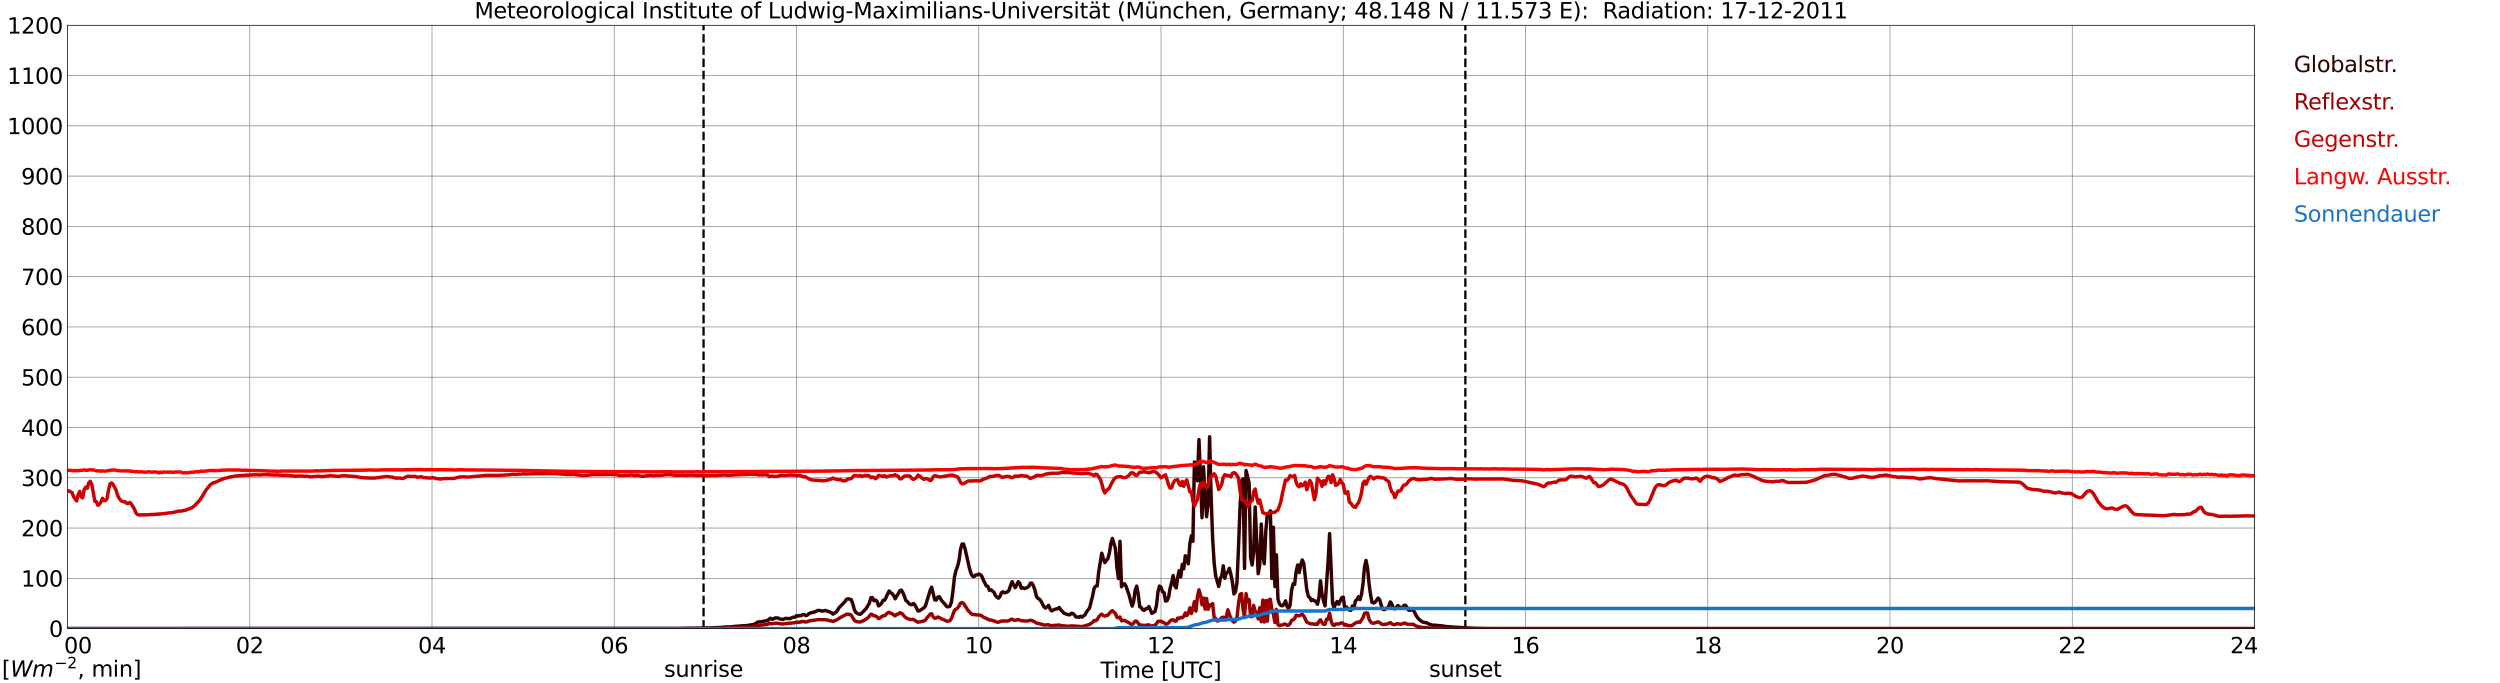 <?xml version="1.0" encoding="utf-8" standalone="no"?>
<!DOCTYPE svg PUBLIC "-//W3C//DTD SVG 1.1//EN"
  "http://www.w3.org/Graphics/SVG/1.1/DTD/svg11.dtd">
<svg xmlns:xlink="http://www.w3.org/1999/xlink" width="1085.4pt" height="296.64pt" viewBox="0 0 1085.4 296.64" xmlns="http://www.w3.org/2000/svg" version="1.1">
 <defs>
  <style type="text/css">*{stroke-linejoin: round; stroke-linecap: butt}</style>
 </defs>
 <g id="figure_1">
  <g id="patch_1">
   <path d="M 0 296.64 
L 1085.4 296.64 
L 1085.4 0 
L 0 0 
z
" style="fill: #ffffff"/>
  </g>
  <g id="axes_1">
   <g id="patch_2">
    <path d="M 29.306 272.909 
L 978.814 272.909 
L 978.814 10.976 
L 29.306 10.976 
z
" style="fill: #ffffff"/>
   </g>
   <g id="patch_3">
    <path d="M 978.814 272.909 
L 978.814 272.909 
L 978.814 10.976 
L 978.814 10.976 
z
" clip-path="url(#p066d400966)" style="fill: #d3d3d3; opacity: 0.25; stroke: #d3d3d3; stroke-linejoin: miter"/>
   </g>
   <g id="matplotlib.axis_1">
    <g id="xtick_1">
     <g id="line2d_1">
      <path d="M 29.306 272.909 
L 29.306 10.976 
" clip-path="url(#p066d400966)" style="fill: none; stroke: #808080; stroke-width: 0.3; stroke-linecap: square"/>
     </g>
     <g id="line2d_2"/>
     <g id="text_1">
      <!--    00 -->
      <g transform="translate(18.733 283.627) scale(0.095 -0.095)">
       <defs>
        <path id="DejaVuSans-20" transform="scale(0.016)"/>
        <path id="DejaVuSans-30" d="M 2034 4250 
Q 1547 4250 1301 3770 
Q 1056 3291 1056 2328 
Q 1056 1369 1301 889 
Q 1547 409 2034 409 
Q 2525 409 2770 889 
Q 3016 1369 3016 2328 
Q 3016 3291 2770 3770 
Q 2525 4250 2034 4250 
z
M 2034 4750 
Q 2819 4750 3233 4129 
Q 3647 3509 3647 2328 
Q 3647 1150 3233 529 
Q 2819 -91 2034 -91 
Q 1250 -91 836 529 
Q 422 1150 422 2328 
Q 422 3509 836 4129 
Q 1250 4750 2034 4750 
z
" transform="scale(0.016)"/>
       </defs>
       <use xlink:href="#DejaVuSans-20"/>
       <use xlink:href="#DejaVuSans-20" transform="translate(31.787 0)"/>
       <use xlink:href="#DejaVuSans-20" transform="translate(63.574 0)"/>
       <use xlink:href="#DejaVuSans-30" transform="translate(95.361 0)"/>
       <use xlink:href="#DejaVuSans-30" transform="translate(158.984 0)"/>
      </g>
     </g>
    </g>
    <g id="xtick_2">
     <g id="line2d_3">
      <path d="M 108.431 272.909 
L 108.431 10.976 
" clip-path="url(#p066d400966)" style="fill: none; stroke: #808080; stroke-width: 0.3; stroke-linecap: square"/>
     </g>
     <g id="line2d_4"/>
     <g id="text_2">
      <!-- 02 -->
      <g transform="translate(102.387 283.627) scale(0.095 -0.095)">
       <defs>
        <path id="DejaVuSans-32" d="M 1228 531 
L 3431 531 
L 3431 0 
L 469 0 
L 469 531 
Q 828 903 1448 1529 
Q 2069 2156 2228 2338 
Q 2531 2678 2651 2914 
Q 2772 3150 2772 3378 
Q 2772 3750 2511 3984 
Q 2250 4219 1831 4219 
Q 1534 4219 1204 4116 
Q 875 4013 500 3803 
L 500 4441 
Q 881 4594 1212 4672 
Q 1544 4750 1819 4750 
Q 2544 4750 2975 4387 
Q 3406 4025 3406 3419 
Q 3406 3131 3298 2873 
Q 3191 2616 2906 2266 
Q 2828 2175 2409 1742 
Q 1991 1309 1228 531 
z
" transform="scale(0.016)"/>
       </defs>
       <use xlink:href="#DejaVuSans-30"/>
       <use xlink:href="#DejaVuSans-32" transform="translate(63.623 0)"/>
      </g>
     </g>
    </g>
    <g id="xtick_3">
     <g id="line2d_5">
      <path d="M 187.557 272.909 
L 187.557 10.976 
" clip-path="url(#p066d400966)" style="fill: none; stroke: #808080; stroke-width: 0.3; stroke-linecap: square"/>
     </g>
     <g id="line2d_6"/>
     <g id="text_3">
      <!-- 04 -->
      <g transform="translate(181.513 283.627) scale(0.095 -0.095)">
       <defs>
        <path id="DejaVuSans-34" d="M 2419 4116 
L 825 1625 
L 2419 1625 
L 2419 4116 
z
M 2253 4666 
L 3047 4666 
L 3047 1625 
L 3713 1625 
L 3713 1100 
L 3047 1100 
L 3047 0 
L 2419 0 
L 2419 1100 
L 313 1100 
L 313 1709 
L 2253 4666 
z
" transform="scale(0.016)"/>
       </defs>
       <use xlink:href="#DejaVuSans-30"/>
       <use xlink:href="#DejaVuSans-34" transform="translate(63.623 0)"/>
      </g>
     </g>
    </g>
    <g id="xtick_4">
     <g id="line2d_7">
      <path d="M 266.683 272.909 
L 266.683 10.976 
" clip-path="url(#p066d400966)" style="fill: none; stroke: #808080; stroke-width: 0.3; stroke-linecap: square"/>
     </g>
     <g id="line2d_8"/>
     <g id="text_4">
      <!-- 06 -->
      <g transform="translate(260.638 283.627) scale(0.095 -0.095)">
       <defs>
        <path id="DejaVuSans-36" d="M 2113 2584 
Q 1688 2584 1439 2293 
Q 1191 2003 1191 1497 
Q 1191 994 1439 701 
Q 1688 409 2113 409 
Q 2538 409 2786 701 
Q 3034 994 3034 1497 
Q 3034 2003 2786 2293 
Q 2538 2584 2113 2584 
z
M 3366 4563 
L 3366 3988 
Q 3128 4100 2886 4159 
Q 2644 4219 2406 4219 
Q 1781 4219 1451 3797 
Q 1122 3375 1075 2522 
Q 1259 2794 1537 2939 
Q 1816 3084 2150 3084 
Q 2853 3084 3261 2657 
Q 3669 2231 3669 1497 
Q 3669 778 3244 343 
Q 2819 -91 2113 -91 
Q 1303 -91 875 529 
Q 447 1150 447 2328 
Q 447 3434 972 4092 
Q 1497 4750 2381 4750 
Q 2619 4750 2861 4703 
Q 3103 4656 3366 4563 
z
" transform="scale(0.016)"/>
       </defs>
       <use xlink:href="#DejaVuSans-30"/>
       <use xlink:href="#DejaVuSans-36" transform="translate(63.623 0)"/>
      </g>
     </g>
    </g>
    <g id="xtick_5">
     <g id="line2d_9">
      <path d="M 345.808 272.909 
L 345.808 10.976 
" clip-path="url(#p066d400966)" style="fill: none; stroke: #808080; stroke-width: 0.3; stroke-linecap: square"/>
     </g>
     <g id="line2d_10"/>
     <g id="text_5">
      <!-- 08 -->
      <g transform="translate(339.764 283.627) scale(0.095 -0.095)">
       <defs>
        <path id="DejaVuSans-38" d="M 2034 2216 
Q 1584 2216 1326 1975 
Q 1069 1734 1069 1313 
Q 1069 891 1326 650 
Q 1584 409 2034 409 
Q 2484 409 2743 651 
Q 3003 894 3003 1313 
Q 3003 1734 2745 1975 
Q 2488 2216 2034 2216 
z
M 1403 2484 
Q 997 2584 770 2862 
Q 544 3141 544 3541 
Q 544 4100 942 4425 
Q 1341 4750 2034 4750 
Q 2731 4750 3128 4425 
Q 3525 4100 3525 3541 
Q 3525 3141 3298 2862 
Q 3072 2584 2669 2484 
Q 3125 2378 3379 2068 
Q 3634 1759 3634 1313 
Q 3634 634 3220 271 
Q 2806 -91 2034 -91 
Q 1263 -91 848 271 
Q 434 634 434 1313 
Q 434 1759 690 2068 
Q 947 2378 1403 2484 
z
M 1172 3481 
Q 1172 3119 1398 2916 
Q 1625 2713 2034 2713 
Q 2441 2713 2670 2916 
Q 2900 3119 2900 3481 
Q 2900 3844 2670 4047 
Q 2441 4250 2034 4250 
Q 1625 4250 1398 4047 
Q 1172 3844 1172 3481 
z
" transform="scale(0.016)"/>
       </defs>
       <use xlink:href="#DejaVuSans-30"/>
       <use xlink:href="#DejaVuSans-38" transform="translate(63.623 0)"/>
      </g>
     </g>
    </g>
    <g id="xtick_6">
     <g id="line2d_11">
      <path d="M 424.934 272.909 
L 424.934 10.976 
" clip-path="url(#p066d400966)" style="fill: none; stroke: #808080; stroke-width: 0.3; stroke-linecap: square"/>
     </g>
     <g id="line2d_12"/>
     <g id="text_6">
      <!-- 10 -->
      <g transform="translate(418.89 283.627) scale(0.095 -0.095)">
       <defs>
        <path id="DejaVuSans-31" d="M 794 531 
L 1825 531 
L 1825 4091 
L 703 3866 
L 703 4441 
L 1819 4666 
L 2450 4666 
L 2450 531 
L 3481 531 
L 3481 0 
L 794 0 
L 794 531 
z
" transform="scale(0.016)"/>
       </defs>
       <use xlink:href="#DejaVuSans-31"/>
       <use xlink:href="#DejaVuSans-30" transform="translate(63.623 0)"/>
      </g>
     </g>
    </g>
    <g id="xtick_7">
     <g id="line2d_13">
      <path d="M 504.06 272.909 
L 504.06 10.976 
" clip-path="url(#p066d400966)" style="fill: none; stroke: #808080; stroke-width: 0.3; stroke-linecap: square"/>
     </g>
     <g id="line2d_14"/>
     <g id="text_7">
      <!-- 12 -->
      <g transform="translate(498.015 283.627) scale(0.095 -0.095)">
       <use xlink:href="#DejaVuSans-31"/>
       <use xlink:href="#DejaVuSans-32" transform="translate(63.623 0)"/>
      </g>
     </g>
    </g>
    <g id="xtick_8">
     <g id="line2d_15">
      <path d="M 583.185 272.909 
L 583.185 10.976 
" clip-path="url(#p066d400966)" style="fill: none; stroke: #808080; stroke-width: 0.3; stroke-linecap: square"/>
     </g>
     <g id="line2d_16"/>
     <g id="text_8">
      <!-- 14 -->
      <g transform="translate(577.141 283.627) scale(0.095 -0.095)">
       <use xlink:href="#DejaVuSans-31"/>
       <use xlink:href="#DejaVuSans-34" transform="translate(63.623 0)"/>
      </g>
     </g>
    </g>
    <g id="xtick_9">
     <g id="line2d_17">
      <path d="M 662.311 272.909 
L 662.311 10.976 
" clip-path="url(#p066d400966)" style="fill: none; stroke: #808080; stroke-width: 0.3; stroke-linecap: square"/>
     </g>
     <g id="line2d_18"/>
     <g id="text_9">
      <!-- 16 -->
      <g transform="translate(656.267 283.627) scale(0.095 -0.095)">
       <use xlink:href="#DejaVuSans-31"/>
       <use xlink:href="#DejaVuSans-36" transform="translate(63.623 0)"/>
      </g>
     </g>
    </g>
    <g id="xtick_10">
     <g id="line2d_19">
      <path d="M 741.437 272.909 
L 741.437 10.976 
" clip-path="url(#p066d400966)" style="fill: none; stroke: #808080; stroke-width: 0.3; stroke-linecap: square"/>
     </g>
     <g id="line2d_20"/>
     <g id="text_10">
      <!-- 18 -->
      <g transform="translate(735.392 283.627) scale(0.095 -0.095)">
       <use xlink:href="#DejaVuSans-31"/>
       <use xlink:href="#DejaVuSans-38" transform="translate(63.623 0)"/>
      </g>
     </g>
    </g>
    <g id="xtick_11">
     <g id="line2d_21">
      <path d="M 820.562 272.909 
L 820.562 10.976 
" clip-path="url(#p066d400966)" style="fill: none; stroke: #808080; stroke-width: 0.3; stroke-linecap: square"/>
     </g>
     <g id="line2d_22"/>
     <g id="text_11">
      <!-- 20 -->
      <g transform="translate(814.518 283.627) scale(0.095 -0.095)">
       <use xlink:href="#DejaVuSans-32"/>
       <use xlink:href="#DejaVuSans-30" transform="translate(63.623 0)"/>
      </g>
     </g>
    </g>
    <g id="xtick_12">
     <g id="line2d_23">
      <path d="M 899.688 272.909 
L 899.688 10.976 
" clip-path="url(#p066d400966)" style="fill: none; stroke: #808080; stroke-width: 0.3; stroke-linecap: square"/>
     </g>
     <g id="line2d_24"/>
     <g id="text_12">
      <!-- 22 -->
      <g transform="translate(893.644 283.627) scale(0.095 -0.095)">
       <use xlink:href="#DejaVuSans-32"/>
       <use xlink:href="#DejaVuSans-32" transform="translate(63.623 0)"/>
      </g>
     </g>
    </g>
    <g id="xtick_13">
     <g id="line2d_25">
      <path d="M 978.814 272.909 
L 978.814 10.976 
" clip-path="url(#p066d400966)" style="fill: none; stroke: #808080; stroke-width: 0.3; stroke-linecap: square"/>
     </g>
     <g id="line2d_26"/>
     <g id="text_13">
      <!-- 24    -->
      <g transform="translate(968.241 283.627) scale(0.095 -0.095)">
       <use xlink:href="#DejaVuSans-32"/>
       <use xlink:href="#DejaVuSans-34" transform="translate(63.623 0)"/>
       <use xlink:href="#DejaVuSans-20" transform="translate(127.246 0)"/>
       <use xlink:href="#DejaVuSans-20" transform="translate(159.033 0)"/>
       <use xlink:href="#DejaVuSans-20" transform="translate(190.82 0)"/>
      </g>
     </g>
    </g>
    <g id="text_14">
     <!-- Time [UTC] -->
     <g transform="translate(477.806 294.322) scale(0.095 -0.095)">
      <defs>
       <path id="DejaVuSans-54" d="M -19 4666 
L 3928 4666 
L 3928 4134 
L 2272 4134 
L 2272 0 
L 1638 0 
L 1638 4134 
L -19 4134 
L -19 4666 
z
" transform="scale(0.016)"/>
       <path id="DejaVuSans-69" d="M 603 3500 
L 1178 3500 
L 1178 0 
L 603 0 
L 603 3500 
z
M 603 4863 
L 1178 4863 
L 1178 4134 
L 603 4134 
L 603 4863 
z
" transform="scale(0.016)"/>
       <path id="DejaVuSans-6d" d="M 3328 2828 
Q 3544 3216 3844 3400 
Q 4144 3584 4550 3584 
Q 5097 3584 5394 3201 
Q 5691 2819 5691 2113 
L 5691 0 
L 5113 0 
L 5113 2094 
Q 5113 2597 4934 2840 
Q 4756 3084 4391 3084 
Q 3944 3084 3684 2787 
Q 3425 2491 3425 1978 
L 3425 0 
L 2847 0 
L 2847 2094 
Q 2847 2600 2669 2842 
Q 2491 3084 2119 3084 
Q 1678 3084 1418 2786 
Q 1159 2488 1159 1978 
L 1159 0 
L 581 0 
L 581 3500 
L 1159 3500 
L 1159 2956 
Q 1356 3278 1631 3431 
Q 1906 3584 2284 3584 
Q 2666 3584 2933 3390 
Q 3200 3197 3328 2828 
z
" transform="scale(0.016)"/>
       <path id="DejaVuSans-65" d="M 3597 1894 
L 3597 1613 
L 953 1613 
Q 991 1019 1311 708 
Q 1631 397 2203 397 
Q 2534 397 2845 478 
Q 3156 559 3463 722 
L 3463 178 
Q 3153 47 2828 -22 
Q 2503 -91 2169 -91 
Q 1331 -91 842 396 
Q 353 884 353 1716 
Q 353 2575 817 3079 
Q 1281 3584 2069 3584 
Q 2775 3584 3186 3129 
Q 3597 2675 3597 1894 
z
M 3022 2063 
Q 3016 2534 2758 2815 
Q 2500 3097 2075 3097 
Q 1594 3097 1305 2825 
Q 1016 2553 972 2059 
L 3022 2063 
z
" transform="scale(0.016)"/>
       <path id="DejaVuSans-5b" d="M 550 4863 
L 1875 4863 
L 1875 4416 
L 1125 4416 
L 1125 -397 
L 1875 -397 
L 1875 -844 
L 550 -844 
L 550 4863 
z
" transform="scale(0.016)"/>
       <path id="DejaVuSans-55" d="M 556 4666 
L 1191 4666 
L 1191 1831 
Q 1191 1081 1462 751 
Q 1734 422 2344 422 
Q 2950 422 3222 751 
Q 3494 1081 3494 1831 
L 3494 4666 
L 4128 4666 
L 4128 1753 
Q 4128 841 3676 375 
Q 3225 -91 2344 -91 
Q 1459 -91 1007 375 
Q 556 841 556 1753 
L 556 4666 
z
" transform="scale(0.016)"/>
       <path id="DejaVuSans-43" d="M 4122 4306 
L 4122 3641 
Q 3803 3938 3442 4084 
Q 3081 4231 2675 4231 
Q 1875 4231 1450 3742 
Q 1025 3253 1025 2328 
Q 1025 1406 1450 917 
Q 1875 428 2675 428 
Q 3081 428 3442 575 
Q 3803 722 4122 1019 
L 4122 359 
Q 3791 134 3420 21 
Q 3050 -91 2638 -91 
Q 1578 -91 968 557 
Q 359 1206 359 2328 
Q 359 3453 968 4101 
Q 1578 4750 2638 4750 
Q 3056 4750 3426 4639 
Q 3797 4528 4122 4306 
z
" transform="scale(0.016)"/>
       <path id="DejaVuSans-5d" d="M 1947 4863 
L 1947 -844 
L 622 -844 
L 622 -397 
L 1369 -397 
L 1369 4416 
L 622 4416 
L 622 4863 
L 1947 4863 
z
" transform="scale(0.016)"/>
      </defs>
      <use xlink:href="#DejaVuSans-54"/>
      <use xlink:href="#DejaVuSans-69" transform="translate(57.959 0)"/>
      <use xlink:href="#DejaVuSans-6d" transform="translate(85.742 0)"/>
      <use xlink:href="#DejaVuSans-65" transform="translate(183.154 0)"/>
      <use xlink:href="#DejaVuSans-20" transform="translate(244.678 0)"/>
      <use xlink:href="#DejaVuSans-5b" transform="translate(276.465 0)"/>
      <use xlink:href="#DejaVuSans-55" transform="translate(315.479 0)"/>
      <use xlink:href="#DejaVuSans-54" transform="translate(388.672 0)"/>
      <use xlink:href="#DejaVuSans-43" transform="translate(443.881 0)"/>
      <use xlink:href="#DejaVuSans-5d" transform="translate(513.705 0)"/>
     </g>
    </g>
   </g>
   <g id="matplotlib.axis_2">
    <g id="ytick_1">
     <g id="line2d_27">
      <path d="M 29.306 272.909 
L 978.814 272.909 
" clip-path="url(#p066d400966)" style="fill: none; stroke: #808080; stroke-width: 0.3; stroke-linecap: square"/>
     </g>
     <g id="line2d_28"/>
     <g id="text_15">
      <!-- 0 -->
      <g transform="translate(21.261 276.518) scale(0.095 -0.095)">
       <use xlink:href="#DejaVuSans-30"/>
      </g>
     </g>
    </g>
    <g id="ytick_2">
     <g id="line2d_29">
      <path d="M 29.306 251.081 
L 978.814 251.081 
" clip-path="url(#p066d400966)" style="fill: none; stroke: #808080; stroke-width: 0.3; stroke-linecap: square"/>
     </g>
     <g id="line2d_30"/>
     <g id="text_16">
      <!-- 100 -->
      <g transform="translate(9.173 254.69) scale(0.095 -0.095)">
       <use xlink:href="#DejaVuSans-31"/>
       <use xlink:href="#DejaVuSans-30" transform="translate(63.623 0)"/>
       <use xlink:href="#DejaVuSans-30" transform="translate(127.246 0)"/>
      </g>
     </g>
    </g>
    <g id="ytick_3">
     <g id="line2d_31">
      <path d="M 29.306 229.253 
L 978.814 229.253 
" clip-path="url(#p066d400966)" style="fill: none; stroke: #808080; stroke-width: 0.3; stroke-linecap: square"/>
     </g>
     <g id="line2d_32"/>
     <g id="text_17">
      <!-- 200 -->
      <g transform="translate(9.173 232.863) scale(0.095 -0.095)">
       <use xlink:href="#DejaVuSans-32"/>
       <use xlink:href="#DejaVuSans-30" transform="translate(63.623 0)"/>
       <use xlink:href="#DejaVuSans-30" transform="translate(127.246 0)"/>
      </g>
     </g>
    </g>
    <g id="ytick_4">
     <g id="line2d_33">
      <path d="M 29.306 207.426 
L 978.814 207.426 
" clip-path="url(#p066d400966)" style="fill: none; stroke: #808080; stroke-width: 0.3; stroke-linecap: square"/>
     </g>
     <g id="line2d_34"/>
     <g id="text_18">
      <!-- 300 -->
      <g transform="translate(9.173 211.035) scale(0.095 -0.095)">
       <defs>
        <path id="DejaVuSans-33" d="M 2597 2516 
Q 3050 2419 3304 2112 
Q 3559 1806 3559 1356 
Q 3559 666 3084 287 
Q 2609 -91 1734 -91 
Q 1441 -91 1130 -33 
Q 819 25 488 141 
L 488 750 
Q 750 597 1062 519 
Q 1375 441 1716 441 
Q 2309 441 2620 675 
Q 2931 909 2931 1356 
Q 2931 1769 2642 2001 
Q 2353 2234 1838 2234 
L 1294 2234 
L 1294 2753 
L 1863 2753 
Q 2328 2753 2575 2939 
Q 2822 3125 2822 3475 
Q 2822 3834 2567 4026 
Q 2313 4219 1838 4219 
Q 1578 4219 1281 4162 
Q 984 4106 628 3988 
L 628 4550 
Q 988 4650 1302 4700 
Q 1616 4750 1894 4750 
Q 2613 4750 3031 4423 
Q 3450 4097 3450 3541 
Q 3450 3153 3228 2886 
Q 3006 2619 2597 2516 
z
" transform="scale(0.016)"/>
       </defs>
       <use xlink:href="#DejaVuSans-33"/>
       <use xlink:href="#DejaVuSans-30" transform="translate(63.623 0)"/>
       <use xlink:href="#DejaVuSans-30" transform="translate(127.246 0)"/>
      </g>
     </g>
    </g>
    <g id="ytick_5">
     <g id="line2d_35">
      <path d="M 29.306 185.598 
L 978.814 185.598 
" clip-path="url(#p066d400966)" style="fill: none; stroke: #808080; stroke-width: 0.3; stroke-linecap: square"/>
     </g>
     <g id="line2d_36"/>
     <g id="text_19">
      <!-- 400 -->
      <g transform="translate(9.173 189.207) scale(0.095 -0.095)">
       <use xlink:href="#DejaVuSans-34"/>
       <use xlink:href="#DejaVuSans-30" transform="translate(63.623 0)"/>
       <use xlink:href="#DejaVuSans-30" transform="translate(127.246 0)"/>
      </g>
     </g>
    </g>
    <g id="ytick_6">
     <g id="line2d_37">
      <path d="M 29.306 163.77 
L 978.814 163.77 
" clip-path="url(#p066d400966)" style="fill: none; stroke: #808080; stroke-width: 0.3; stroke-linecap: square"/>
     </g>
     <g id="line2d_38"/>
     <g id="text_20">
      <!-- 500 -->
      <g transform="translate(9.173 167.379) scale(0.095 -0.095)">
       <defs>
        <path id="DejaVuSans-35" d="M 691 4666 
L 3169 4666 
L 3169 4134 
L 1269 4134 
L 1269 2991 
Q 1406 3038 1543 3061 
Q 1681 3084 1819 3084 
Q 2600 3084 3056 2656 
Q 3513 2228 3513 1497 
Q 3513 744 3044 326 
Q 2575 -91 1722 -91 
Q 1428 -91 1123 -41 
Q 819 9 494 109 
L 494 744 
Q 775 591 1075 516 
Q 1375 441 1709 441 
Q 2250 441 2565 725 
Q 2881 1009 2881 1497 
Q 2881 1984 2565 2268 
Q 2250 2553 1709 2553 
Q 1456 2553 1204 2497 
Q 953 2441 691 2322 
L 691 4666 
z
" transform="scale(0.016)"/>
       </defs>
       <use xlink:href="#DejaVuSans-35"/>
       <use xlink:href="#DejaVuSans-30" transform="translate(63.623 0)"/>
       <use xlink:href="#DejaVuSans-30" transform="translate(127.246 0)"/>
      </g>
     </g>
    </g>
    <g id="ytick_7">
     <g id="line2d_39">
      <path d="M 29.306 141.942 
L 978.814 141.942 
" clip-path="url(#p066d400966)" style="fill: none; stroke: #808080; stroke-width: 0.3; stroke-linecap: square"/>
     </g>
     <g id="line2d_40"/>
     <g id="text_21">
      <!-- 600 -->
      <g transform="translate(9.173 145.551) scale(0.095 -0.095)">
       <use xlink:href="#DejaVuSans-36"/>
       <use xlink:href="#DejaVuSans-30" transform="translate(63.623 0)"/>
       <use xlink:href="#DejaVuSans-30" transform="translate(127.246 0)"/>
      </g>
     </g>
    </g>
    <g id="ytick_8">
     <g id="line2d_41">
      <path d="M 29.306 120.114 
L 978.814 120.114 
" clip-path="url(#p066d400966)" style="fill: none; stroke: #808080; stroke-width: 0.3; stroke-linecap: square"/>
     </g>
     <g id="line2d_42"/>
     <g id="text_22">
      <!-- 700 -->
      <g transform="translate(9.173 123.724) scale(0.095 -0.095)">
       <defs>
        <path id="DejaVuSans-37" d="M 525 4666 
L 3525 4666 
L 3525 4397 
L 1831 0 
L 1172 0 
L 2766 4134 
L 525 4134 
L 525 4666 
z
" transform="scale(0.016)"/>
       </defs>
       <use xlink:href="#DejaVuSans-37"/>
       <use xlink:href="#DejaVuSans-30" transform="translate(63.623 0)"/>
       <use xlink:href="#DejaVuSans-30" transform="translate(127.246 0)"/>
      </g>
     </g>
    </g>
    <g id="ytick_9">
     <g id="line2d_43">
      <path d="M 29.306 98.287 
L 978.814 98.287 
" clip-path="url(#p066d400966)" style="fill: none; stroke: #808080; stroke-width: 0.3; stroke-linecap: square"/>
     </g>
     <g id="line2d_44"/>
     <g id="text_23">
      <!-- 800 -->
      <g transform="translate(9.173 101.896) scale(0.095 -0.095)">
       <use xlink:href="#DejaVuSans-38"/>
       <use xlink:href="#DejaVuSans-30" transform="translate(63.623 0)"/>
       <use xlink:href="#DejaVuSans-30" transform="translate(127.246 0)"/>
      </g>
     </g>
    </g>
    <g id="ytick_10">
     <g id="line2d_45">
      <path d="M 29.306 76.459 
L 978.814 76.459 
" clip-path="url(#p066d400966)" style="fill: none; stroke: #808080; stroke-width: 0.3; stroke-linecap: square"/>
     </g>
     <g id="line2d_46"/>
     <g id="text_24">
      <!-- 900 -->
      <g transform="translate(9.173 80.068) scale(0.095 -0.095)">
       <defs>
        <path id="DejaVuSans-39" d="M 703 97 
L 703 672 
Q 941 559 1184 500 
Q 1428 441 1663 441 
Q 2288 441 2617 861 
Q 2947 1281 2994 2138 
Q 2813 1869 2534 1725 
Q 2256 1581 1919 1581 
Q 1219 1581 811 2004 
Q 403 2428 403 3163 
Q 403 3881 828 4315 
Q 1253 4750 1959 4750 
Q 2769 4750 3195 4129 
Q 3622 3509 3622 2328 
Q 3622 1225 3098 567 
Q 2575 -91 1691 -91 
Q 1453 -91 1209 -44 
Q 966 3 703 97 
z
M 1959 2075 
Q 2384 2075 2632 2365 
Q 2881 2656 2881 3163 
Q 2881 3666 2632 3958 
Q 2384 4250 1959 4250 
Q 1534 4250 1286 3958 
Q 1038 3666 1038 3163 
Q 1038 2656 1286 2365 
Q 1534 2075 1959 2075 
z
" transform="scale(0.016)"/>
       </defs>
       <use xlink:href="#DejaVuSans-39"/>
       <use xlink:href="#DejaVuSans-30" transform="translate(63.623 0)"/>
       <use xlink:href="#DejaVuSans-30" transform="translate(127.246 0)"/>
      </g>
     </g>
    </g>
    <g id="ytick_11">
     <g id="line2d_47">
      <path d="M 29.306 54.631 
L 978.814 54.631 
" clip-path="url(#p066d400966)" style="fill: none; stroke: #808080; stroke-width: 0.3; stroke-linecap: square"/>
     </g>
     <g id="line2d_48"/>
     <g id="text_25">
      <!-- 1000 -->
      <g transform="translate(3.128 58.24) scale(0.095 -0.095)">
       <use xlink:href="#DejaVuSans-31"/>
       <use xlink:href="#DejaVuSans-30" transform="translate(63.623 0)"/>
       <use xlink:href="#DejaVuSans-30" transform="translate(127.246 0)"/>
       <use xlink:href="#DejaVuSans-30" transform="translate(190.869 0)"/>
      </g>
     </g>
    </g>
    <g id="ytick_12">
     <g id="line2d_49">
      <path d="M 29.306 32.803 
L 978.814 32.803 
" clip-path="url(#p066d400966)" style="fill: none; stroke: #808080; stroke-width: 0.3; stroke-linecap: square"/>
     </g>
     <g id="line2d_50"/>
     <g id="text_26">
      <!-- 1100 -->
      <g transform="translate(3.128 36.413) scale(0.095 -0.095)">
       <use xlink:href="#DejaVuSans-31"/>
       <use xlink:href="#DejaVuSans-31" transform="translate(63.623 0)"/>
       <use xlink:href="#DejaVuSans-30" transform="translate(127.246 0)"/>
       <use xlink:href="#DejaVuSans-30" transform="translate(190.869 0)"/>
      </g>
     </g>
    </g>
    <g id="ytick_13">
     <g id="line2d_51">
      <path d="M 29.306 10.976 
L 978.814 10.976 
" clip-path="url(#p066d400966)" style="fill: none; stroke: #808080; stroke-width: 0.3; stroke-linecap: square"/>
     </g>
     <g id="line2d_52"/>
     <g id="text_27">
      <!-- 1200 -->
      <g transform="translate(3.128 14.585) scale(0.095 -0.095)">
       <use xlink:href="#DejaVuSans-31"/>
       <use xlink:href="#DejaVuSans-32" transform="translate(63.623 0)"/>
       <use xlink:href="#DejaVuSans-30" transform="translate(127.246 0)"/>
       <use xlink:href="#DejaVuSans-30" transform="translate(190.869 0)"/>
      </g>
     </g>
    </g>
   </g>
   <g id="line2d_53">
    <path d="M 305.454 272.909 
L 305.454 10.976 
" clip-path="url(#p066d400966)" style="fill: none; stroke-dasharray: 3.7,1.6; stroke-dashoffset: 0; stroke: #000000"/>
   </g>
   <g id="line2d_54">
    <path d="M 636.2 272.909 
L 636.2 10.976 
" clip-path="url(#p066d400966)" style="fill: none; stroke-dasharray: 3.7,1.6; stroke-dashoffset: 0; stroke: #000000"/>
   </g>
   <g id="line2d_55">
    <path d="M 29.306 272.909 
L 296.355 272.837 
L 297.674 272.771 
L 306.246 272.664 
L 313.499 272.405 
L 314.158 272.276 
L 316.796 272.169 
L 318.114 272.103 
L 318.774 271.953 
L 320.752 271.824 
L 322.071 271.717 
L 324.049 271.608 
L 326.027 271.307 
L 327.346 271.093 
L 328.005 270.792 
L 328.665 270.252 
L 329.324 269.973 
L 329.983 270.036 
L 333.28 269.371 
L 333.94 268.79 
L 334.599 268.423 
L 335.258 268.897 
L 335.918 268.637 
L 336.577 268.251 
L 337.896 268.336 
L 338.555 268.724 
L 339.874 268.919 
L 341.193 268.423 
L 341.852 268.617 
L 342.512 268.508 
L 343.171 268.552 
L 343.83 268.122 
L 344.49 267.95 
L 345.149 267.95 
L 345.808 267.282 
L 346.468 267.52 
L 347.127 267.196 
L 347.787 267.325 
L 348.446 266.852 
L 349.105 266.808 
L 349.765 267.26 
L 350.424 267.109 
L 351.083 266.507 
L 351.743 266.14 
L 353.721 265.669 
L 355.04 265.044 
L 355.699 265.022 
L 357.018 265.324 
L 358.337 265.022 
L 358.996 265.302 
L 359.655 265.452 
L 360.974 265.989 
L 361.634 266.636 
L 362.952 265.797 
L 363.612 264.979 
L 364.271 263.859 
L 366.909 261.104 
L 367.568 260.135 
L 368.227 259.985 
L 369.546 260.308 
L 370.206 262.03 
L 370.865 264.461 
L 371.524 265.904 
L 372.843 266.614 
L 373.502 266.701 
L 374.821 265.516 
L 376.14 264.075 
L 377.459 261.792 
L 378.118 259.511 
L 378.777 259.445 
L 379.437 260.825 
L 380.096 260.524 
L 380.756 261.017 
L 381.415 263.062 
L 382.074 262.61 
L 382.734 261.901 
L 383.393 260.609 
L 384.053 260.587 
L 384.712 259.382 
L 385.371 257.832 
L 386.031 256.584 
L 386.69 257.315 
L 387.349 257.745 
L 388.009 258.651 
L 388.668 259.985 
L 389.328 258.736 
L 389.987 257.767 
L 390.646 256.475 
L 391.306 256.195 
L 391.965 257.23 
L 392.624 258.758 
L 393.284 260.694 
L 393.943 261.168 
L 394.603 261.986 
L 395.262 262.482 
L 395.921 262.547 
L 396.581 262.008 
L 397.24 262.654 
L 398.559 265.258 
L 399.218 265.151 
L 401.196 263.859 
L 401.856 262.89 
L 403.834 256.324 
L 404.493 254.947 
L 405.812 260.393 
L 406.471 260.543 
L 407.131 259.253 
L 407.79 259.059 
L 408.45 260.22 
L 409.109 261.083 
L 410.428 262.547 
L 411.087 263.385 
L 411.746 263.451 
L 412.406 263.191 
L 413.065 261.491 
L 413.725 256.669 
L 414.384 250.577 
L 415.043 247.672 
L 415.703 245.993 
L 416.362 243.409 
L 417.022 238.543 
L 417.681 236.199 
L 418.34 236.199 
L 419 238.351 
L 420.978 247.047 
L 421.637 249.199 
L 422.297 250.234 
L 422.956 250.297 
L 423.615 249.629 
L 424.275 249.61 
L 424.934 249.221 
L 425.593 249.457 
L 426.253 250.125 
L 426.912 251.804 
L 428.231 254.388 
L 428.89 254.602 
L 429.55 256.283 
L 430.209 256.045 
L 431.528 257.121 
L 432.187 258.564 
L 432.847 259.295 
L 433.506 259.705 
L 434.165 258.93 
L 434.825 257.293 
L 435.484 256.948 
L 436.144 257.359 
L 436.803 257.23 
L 437.462 256.948 
L 438.122 256.132 
L 438.781 254.109 
L 439.44 252.515 
L 440.1 253.978 
L 440.759 255.119 
L 441.419 254.021 
L 442.078 252.537 
L 442.737 253.268 
L 443.397 255.379 
L 444.056 255.141 
L 444.716 255.53 
L 446.034 255.076 
L 446.694 254.473 
L 447.353 253.225 
L 448.012 253.161 
L 448.672 254.388 
L 449.331 256.195 
L 449.991 258.952 
L 450.65 259.812 
L 451.309 260.135 
L 451.969 261.017 
L 453.287 263.514 
L 453.947 264.01 
L 455.266 262.827 
L 455.925 264.42 
L 456.584 265.236 
L 457.903 264.549 
L 459.222 264.248 
L 459.881 263.73 
L 460.541 264.828 
L 461.2 265.365 
L 461.859 266.184 
L 463.178 266.701 
L 463.838 266.895 
L 464.497 266.917 
L 465.156 266.249 
L 465.816 266.356 
L 466.475 266.98 
L 467.134 267.862 
L 467.794 267.862 
L 468.453 267.993 
L 469.113 267.541 
L 469.772 267.95 
L 471.091 266.895 
L 471.75 265.625 
L 473.069 263.924 
L 474.388 258.564 
L 475.047 255.357 
L 475.706 254.495 
L 476.366 254.366 
L 477.025 248.209 
L 478.344 240.18 
L 479.003 242.42 
L 479.663 244.249 
L 480.322 243.323 
L 480.981 242.612 
L 481.641 240.095 
L 482.3 235.983 
L 482.96 233.765 
L 484.278 238.157 
L 484.938 246.508 
L 485.597 251.179 
L 486.256 235.014 
L 486.916 254.733 
L 487.575 253.657 
L 488.235 253.441 
L 488.894 254.56 
L 490.213 258.348 
L 490.872 260.995 
L 491.532 263.15 
L 492.191 261.126 
L 492.85 256.217 
L 493.51 254.473 
L 494.169 257.917 
L 494.828 263.451 
L 495.488 263.708 
L 496.147 264.806 
L 496.807 264.979 
L 497.466 264.289 
L 498.125 264.182 
L 498.785 263.342 
L 500.103 266.293 
L 501.422 265.516 
L 502.082 262.934 
L 502.741 257.057 
L 503.4 254.451 
L 504.06 254.925 
L 504.719 256.907 
L 505.379 257.271 
L 506.038 260.954 
L 506.697 260.759 
L 507.357 259.295 
L 508.016 255.379 
L 508.675 253.032 
L 509.335 249.889 
L 509.994 254.237 
L 510.654 255.27 
L 511.313 250.577 
L 511.972 247.737 
L 512.632 250.448 
L 513.291 245.024 
L 513.95 246.918 
L 514.61 241.278 
L 515.269 242.398 
L 515.929 244.766 
L 516.588 236.026 
L 517.247 232.604 
L 517.907 235.014 
L 518.566 200.55 
L 519.226 201.111 
L 519.885 208.731 
L 520.544 190.863 
L 521.863 224.768 
L 522.522 202.617 
L 523.182 215.511 
L 523.841 224.357 
L 524.501 218.783 
L 525.16 189.614 
L 525.819 215.834 
L 526.479 233.765 
L 527.138 244.443 
L 527.797 250.103 
L 529.116 254.624 
L 529.776 251.288 
L 530.435 250.018 
L 531.094 245.648 
L 531.754 251.072 
L 532.413 248.791 
L 533.073 248.403 
L 533.732 246.746 
L 534.391 249.372 
L 535.051 252.666 
L 535.71 257.854 
L 536.369 257.014 
L 537.029 253.052 
L 537.688 238.351 
L 538.348 220.806 
L 539.007 208.772 
L 539.666 207.89 
L 540.326 246.768 
L 540.985 204.274 
L 542.304 209.591 
L 542.963 242.075 
L 543.623 245.26 
L 544.282 239.578 
L 544.941 220.118 
L 546.26 249.071 
L 546.919 245.325 
L 547.579 227.522 
L 548.238 240.826 
L 548.898 244.723 
L 549.557 230.709 
L 550.216 223.218 
L 550.876 223.369 
L 551.535 221.775 
L 552.195 251.179 
L 552.854 228.921 
L 553.513 254.667 
L 554.173 240.89 
L 554.832 260.135 
L 555.491 262.137 
L 556.151 262.89 
L 556.81 262.999 
L 557.47 262.266 
L 558.129 260.888 
L 558.788 263.278 
L 559.448 264.226 
L 560.107 262.717 
L 560.766 256.195 
L 561.426 253.484 
L 562.085 253.72 
L 562.745 248.038 
L 563.404 245.281 
L 564.063 248.575 
L 564.723 245.174 
L 565.382 243.107 
L 566.042 244.635 
L 567.36 256.088 
L 568.02 258.908 
L 568.679 259.445 
L 569.338 260.759 
L 569.998 260.371 
L 570.657 260.888 
L 571.317 260.976 
L 571.976 262.375 
L 572.635 259.576 
L 573.295 252.17 
L 573.954 257.767 
L 574.613 260.845 
L 575.273 263.04 
L 576.592 243.97 
L 577.251 231.678 
L 578.57 262.074 
L 579.229 263.924 
L 579.889 261.923 
L 580.548 261.168 
L 581.207 262.353 
L 582.526 259.489 
L 583.185 259.232 
L 583.845 264.097 
L 584.504 263.514 
L 585.164 264.117 
L 585.823 264.872 
L 586.482 265.001 
L 587.142 263.084 
L 587.801 264.226 
L 588.46 260.932 
L 589.12 260.286 
L 589.779 259.103 
L 590.439 260.329 
L 591.098 258.112 
L 591.757 253.569 
L 592.417 246.185 
L 593.076 243.323 
L 593.736 246.617 
L 594.395 253.506 
L 595.054 258.369 
L 595.714 261.556 
L 596.373 261.814 
L 597.032 261.449 
L 598.351 259.64 
L 599.011 260.393 
L 599.67 262.761 
L 600.329 264.527 
L 600.989 264.699 
L 602.307 263.966 
L 602.967 263.213 
L 603.626 261.34 
L 604.286 262.244 
L 604.945 264.075 
L 605.604 264.355 
L 606.923 262.912 
L 607.582 263.385 
L 608.242 264.031 
L 608.901 263.903 
L 609.561 262.827 
L 610.22 262.805 
L 610.879 263.73 
L 611.539 264.891 
L 612.198 264.957 
L 612.858 264.699 
L 613.517 264.872 
L 614.176 265.839 
L 614.836 267.26 
L 615.495 268.207 
L 616.154 268.941 
L 617.473 269.951 
L 618.133 270.189 
L 619.451 270.403 
L 620.111 270.813 
L 621.429 271.285 
L 622.089 271.416 
L 623.408 271.457 
L 624.726 271.63 
L 625.386 271.63 
L 628.023 272.04 
L 630.661 272.232 
L 639.892 272.771 
L 644.508 272.878 
L 647.805 272.9 
L 650.442 272.909 
L 978.154 272.909 
L 978.154 272.909 
" clip-path="url(#p066d400966)" style="fill: none; stroke: #330000; stroke-width: 1.5; stroke-linecap: square"/>
   </g>
   <g id="line2d_56">
    <path d="M 29.306 272.909 
L 315.477 272.909 
L 316.136 272.59 
L 325.368 272.182 
L 326.686 272.031 
L 327.346 271.988 
L 329.324 271.451 
L 329.983 271.492 
L 331.302 271.32 
L 332.621 271.147 
L 333.28 271.062 
L 333.94 270.654 
L 335.258 270.868 
L 335.918 270.654 
L 337.236 270.545 
L 339.215 270.933 
L 345.149 270.353 
L 345.808 270.115 
L 347.127 270.159 
L 348.446 269.77 
L 349.765 270.049 
L 350.424 269.942 
L 351.083 269.619 
L 353.062 269.318 
L 355.699 268.973 
L 357.018 269.082 
L 358.337 269.017 
L 360.974 269.619 
L 361.634 269.792 
L 362.952 269.318 
L 364.93 268.07 
L 366.909 267.037 
L 367.568 266.649 
L 368.887 266.714 
L 369.546 267.059 
L 370.865 269.211 
L 371.524 269.728 
L 372.184 269.942 
L 373.502 270.049 
L 375.481 269.168 
L 376.799 268.242 
L 378.118 266.67 
L 378.777 266.887 
L 379.437 267.382 
L 380.096 267.423 
L 380.756 267.834 
L 381.415 268.565 
L 382.074 268.308 
L 382.734 267.725 
L 383.393 267.338 
L 384.053 267.382 
L 385.371 266.09 
L 386.031 265.832 
L 386.69 266.219 
L 387.349 266.435 
L 388.009 267.037 
L 388.668 267.402 
L 389.328 266.67 
L 389.987 266.627 
L 390.646 266.024 
L 391.306 266.197 
L 391.965 266.692 
L 392.624 267.618 
L 393.284 268.157 
L 393.943 268.543 
L 395.262 268.995 
L 396.581 268.932 
L 397.899 269.814 
L 398.559 270.159 
L 399.878 269.879 
L 401.196 269.556 
L 401.856 269.124 
L 402.515 268.113 
L 403.175 267.489 
L 403.834 266.627 
L 404.493 266.457 
L 405.153 267.834 
L 405.812 268.436 
L 406.471 268.308 
L 407.131 267.897 
L 407.79 268.07 
L 408.45 268.521 
L 411.087 269.685 
L 411.746 269.663 
L 412.406 269.512 
L 413.065 268.521 
L 414.384 264.992 
L 415.703 264.045 
L 416.362 263.075 
L 417.022 261.871 
L 417.681 261.613 
L 418.34 261.977 
L 419.659 264.045 
L 420.318 265.077 
L 421.637 266.476 
L 422.297 266.777 
L 425.593 267.081 
L 426.253 267.402 
L 426.912 267.941 
L 428.89 268.801 
L 429.55 269.189 
L 430.209 269.168 
L 431.528 269.598 
L 432.847 270.093 
L 433.506 270.137 
L 434.825 269.619 
L 437.462 269.619 
L 438.122 269.384 
L 438.781 268.973 
L 439.44 268.844 
L 440.1 269.233 
L 440.759 269.296 
L 442.078 268.973 
L 443.397 269.491 
L 445.375 269.619 
L 446.034 269.619 
L 447.353 269.296 
L 448.012 269.384 
L 449.331 270.071 
L 449.991 270.523 
L 451.969 270.955 
L 453.287 271.363 
L 453.947 271.407 
L 454.606 271.256 
L 455.266 271.235 
L 455.925 271.621 
L 457.244 271.579 
L 459.881 271.342 
L 460.541 271.601 
L 463.838 271.903 
L 465.156 271.708 
L 469.772 272.053 
L 473.069 271.084 
L 474.388 270.159 
L 475.047 269.384 
L 475.706 269.556 
L 476.366 268.973 
L 477.025 267.834 
L 477.685 267.059 
L 478.344 266.649 
L 479.003 267.251 
L 479.663 267.511 
L 480.322 267.21 
L 480.981 267.081 
L 482.3 265.529 
L 482.96 265.121 
L 484.278 266.326 
L 484.938 268.006 
L 485.597 268.286 
L 486.256 267.897 
L 486.916 269.556 
L 487.575 269.34 
L 488.235 269.384 
L 489.553 270.049 
L 490.213 270.394 
L 490.872 270.933 
L 491.532 271.062 
L 492.191 270.523 
L 492.85 269.685 
L 493.51 269.728 
L 494.169 270.654 
L 494.828 271.298 
L 496.807 271.558 
L 498.785 271.278 
L 499.444 271.686 
L 500.103 271.793 
L 501.422 271.492 
L 502.082 270.783 
L 502.741 269.77 
L 504.06 269.685 
L 504.719 270.115 
L 505.379 270.353 
L 506.038 270.977 
L 506.697 270.846 
L 507.357 270.416 
L 508.016 269.619 
L 508.675 269.146 
L 509.335 269.061 
L 509.994 269.663 
L 510.654 269.619 
L 511.313 268.329 
L 511.972 268.521 
L 512.632 268.048 
L 513.291 268.22 
L 513.95 267.618 
L 514.61 266.09 
L 515.269 267.273 
L 515.929 266.133 
L 516.588 263.894 
L 517.247 266.347 
L 517.907 264.173 
L 518.566 261.203 
L 519.226 265.337 
L 519.885 258.985 
L 520.544 256.058 
L 521.204 258.341 
L 521.863 262.58 
L 522.522 259.609 
L 523.182 264.453 
L 523.841 259.803 
L 524.501 264.562 
L 525.16 262.602 
L 525.819 263.032 
L 526.479 262.065 
L 527.138 268.026 
L 527.797 268.48 
L 528.457 269.641 
L 529.116 269.469 
L 529.776 268.91 
L 530.435 268.135 
L 531.094 267.963 
L 531.754 268.091 
L 532.413 268.026 
L 533.073 264.734 
L 533.732 266.777 
L 534.391 268.414 
L 535.051 269.534 
L 535.71 270.115 
L 536.369 269.685 
L 537.029 268.308 
L 537.688 262.106 
L 538.348 258.103 
L 539.007 257.695 
L 539.666 264.368 
L 540.326 268.113 
L 540.985 257.736 
L 541.644 261.353 
L 542.304 260.343 
L 542.963 267.725 
L 543.623 267.725 
L 544.282 262.84 
L 544.941 265.616 
L 545.601 265.638 
L 546.26 268.694 
L 546.919 263.872 
L 547.579 269.899 
L 548.238 260.537 
L 548.898 270.049 
L 549.557 260.773 
L 550.216 269.707 
L 550.876 260.471 
L 551.535 260.192 
L 552.195 264.647 
L 552.854 266.649 
L 553.513 270.244 
L 554.173 264.562 
L 554.832 271.235 
L 555.491 271.643 
L 556.151 271.385 
L 556.81 271.363 
L 557.47 270.977 
L 558.129 270.977 
L 558.788 271.47 
L 559.448 271.429 
L 560.107 270.739 
L 560.766 269.318 
L 561.426 269.104 
L 562.085 268.543 
L 562.745 267.1 
L 564.063 267.423 
L 565.382 266.649 
L 566.042 267.402 
L 567.36 270.137 
L 568.679 270.674 
L 569.338 270.89 
L 569.998 270.846 
L 570.657 271.062 
L 571.317 270.89 
L 571.976 271.062 
L 572.635 269.728 
L 573.295 269.082 
L 573.954 270.309 
L 574.613 270.997 
L 575.273 271.062 
L 575.932 268.823 
L 576.592 268.801 
L 577.251 266.219 
L 577.91 269.641 
L 578.57 271.213 
L 579.229 271.558 
L 579.889 270.912 
L 581.207 270.933 
L 581.867 270.589 
L 582.526 270.394 
L 583.185 270.674 
L 583.845 271.429 
L 584.504 271.169 
L 585.164 271.708 
L 585.823 271.514 
L 586.482 271.708 
L 587.142 271.492 
L 588.46 270.482 
L 589.12 270.202 
L 589.779 270.049 
L 590.439 270.18 
L 591.757 268.157 
L 592.417 266.284 
L 593.076 266.068 
L 593.736 266.175 
L 594.395 268.823 
L 595.054 269.986 
L 595.714 270.545 
L 596.373 270.567 
L 598.351 269.986 
L 599.011 270.309 
L 599.67 270.868 
L 600.329 271.147 
L 602.307 270.912 
L 603.626 270.287 
L 604.286 270.868 
L 604.945 271.169 
L 605.604 271.147 
L 606.264 270.868 
L 606.923 270.805 
L 608.242 271.062 
L 609.561 270.523 
L 610.22 270.61 
L 610.879 270.955 
L 611.539 271.106 
L 613.517 271.019 
L 614.836 271.815 
L 616.154 272.16 
L 617.473 272.396 
L 620.111 272.59 
L 622.089 272.741 
L 624.726 272.741 
L 632.639 272.909 
L 978.154 272.909 
L 978.154 272.909 
" clip-path="url(#p066d400966)" style="fill: none; stroke: #990000; stroke-width: 1.5; stroke-linecap: square"/>
   </g>
   <g id="line2d_57">
    <path d="M 29.306 213.085 
L 29.965 213.162 
L 31.284 213.871 
L 31.943 215.622 
L 33.262 217.488 
L 33.921 214.862 
L 34.581 213.35 
L 35.24 215.692 
L 35.9 216.176 
L 36.559 212.455 
L 37.218 211.49 
L 37.878 211.988 
L 38.537 209.595 
L 39.197 208.953 
L 39.856 210.35 
L 41.175 217.61 
L 41.834 217.807 
L 42.493 219.374 
L 43.153 218.933 
L 43.812 217.968 
L 44.472 216.329 
L 45.131 217.274 
L 45.79 217.307 
L 46.45 216.536 
L 47.109 212.736 
L 47.768 210.069 
L 48.428 209.68 
L 49.087 210.283 
L 50.406 212.821 
L 51.065 215.067 
L 51.725 216.331 
L 52.384 217.222 
L 53.043 217.678 
L 53.703 217.866 
L 54.362 217.874 
L 55.022 218.525 
L 55.681 218.577 
L 56.34 218.143 
L 57 218.8 
L 58.319 220.928 
L 58.978 222.626 
L 59.637 223.375 
L 60.297 223.561 
L 62.934 223.521 
L 63.594 223.539 
L 64.912 223.441 
L 66.89 223.345 
L 72.166 222.906 
L 72.825 222.72 
L 74.803 222.587 
L 77.441 221.921 
L 78.759 221.869 
L 80.737 221.439 
L 83.375 220.417 
L 84.694 219.372 
L 86.672 217.204 
L 87.991 215.238 
L 89.309 212.928 
L 91.288 210.462 
L 92.606 209.584 
L 93.266 209.475 
L 94.584 208.923 
L 95.244 208.554 
L 96.563 208.056 
L 97.222 207.759 
L 100.519 206.95 
L 101.178 206.906 
L 101.838 206.701 
L 104.475 206.472 
L 105.135 206.411 
L 105.794 206.476 
L 106.453 206.282 
L 107.113 206.249 
L 107.772 206.395 
L 108.431 206.205 
L 111.728 206.125 
L 112.388 206.221 
L 115.025 206.046 
L 117.003 206.131 
L 118.322 206.21 
L 119.641 206.227 
L 120.3 206.162 
L 120.96 206.297 
L 124.916 206.404 
L 125.575 206.533 
L 127.553 206.635 
L 128.213 206.749 
L 130.191 206.648 
L 131.51 206.672 
L 132.169 206.827 
L 132.829 206.701 
L 134.807 207.035 
L 138.104 206.751 
L 140.082 206.958 
L 141.4 206.71 
L 142.719 206.64 
L 143.379 206.417 
L 144.038 206.592 
L 144.697 206.585 
L 145.357 206.712 
L 147.335 206.856 
L 147.994 206.642 
L 149.313 206.498 
L 150.632 206.638 
L 154.588 206.904 
L 156.566 207.321 
L 157.226 207.334 
L 158.544 207.489 
L 159.863 207.519 
L 162.501 207.567 
L 167.776 206.871 
L 170.413 207.157 
L 171.732 207.587 
L 173.051 207.524 
L 175.029 207.744 
L 175.688 207.332 
L 177.007 206.758 
L 177.666 206.76 
L 178.326 206.878 
L 180.304 206.838 
L 180.963 207.17 
L 182.282 207.081 
L 182.941 206.958 
L 183.601 207.26 
L 184.92 207.441 
L 185.579 207.439 
L 186.238 207.57 
L 188.217 207.426 
L 189.535 207.792 
L 191.513 208 
L 192.173 207.805 
L 194.151 207.746 
L 196.788 207.749 
L 197.448 207.62 
L 198.767 207.236 
L 200.085 207.052 
L 200.745 206.998 
L 203.382 207.122 
L 209.976 206.491 
L 210.635 206.369 
L 211.295 206.435 
L 212.614 206.367 
L 213.932 206.406 
L 214.592 206.365 
L 215.251 206.45 
L 217.229 206.317 
L 217.889 206.341 
L 219.207 206.218 
L 220.526 206.164 
L 221.845 205.991 
L 222.504 205.898 
L 223.823 206.011 
L 225.142 205.869 
L 226.461 205.845 
L 227.12 205.708 
L 228.439 205.797 
L 229.098 205.721 
L 229.757 205.769 
L 231.736 205.681 
L 233.714 205.62 
L 235.033 205.697 
L 238.329 205.588 
L 239.648 205.627 
L 240.308 205.662 
L 240.967 205.579 
L 242.945 205.775 
L 244.923 205.878 
L 246.242 206.018 
L 248.22 205.994 
L 248.88 205.933 
L 250.198 206.162 
L 250.858 206.168 
L 252.836 206.478 
L 255.473 206.293 
L 257.451 206.029 
L 259.43 206.044 
L 265.364 205.983 
L 266.683 206.063 
L 268.002 206.153 
L 268.661 206.382 
L 269.32 206.487 
L 272.617 206.343 
L 273.277 206.384 
L 273.936 206.149 
L 275.914 206.596 
L 276.573 206.317 
L 278.552 206.812 
L 279.211 206.81 
L 280.53 206.581 
L 281.189 206.568 
L 281.849 206.395 
L 283.167 206.465 
L 283.827 206.587 
L 285.145 206.273 
L 285.805 206.404 
L 287.124 206.363 
L 289.102 206.081 
L 291.08 206.053 
L 292.399 206.262 
L 293.717 206.402 
L 294.377 206.426 
L 295.036 206.282 
L 295.696 206.345 
L 296.355 206.275 
L 297.674 206.459 
L 298.333 206.454 
L 298.992 206.266 
L 300.311 206.314 
L 300.971 206.251 
L 302.289 206.476 
L 304.267 206.363 
L 304.927 206.557 
L 309.543 206.452 
L 310.861 206.509 
L 312.18 206.299 
L 312.839 206.356 
L 313.499 206.216 
L 316.796 206.356 
L 318.114 206.227 
L 324.708 205.976 
L 325.368 205.898 
L 326.686 205.882 
L 328.005 205.926 
L 329.324 206.199 
L 331.961 206.153 
L 333.28 206.208 
L 333.94 206.889 
L 334.599 206.836 
L 335.258 206.638 
L 335.918 206.875 
L 337.236 206.832 
L 339.215 206.369 
L 341.193 206.448 
L 343.171 206.218 
L 344.49 206.321 
L 345.149 206.288 
L 345.808 206.603 
L 346.468 206.424 
L 347.127 206.371 
L 347.787 206.535 
L 348.446 206.978 
L 349.765 207.041 
L 351.743 208.222 
L 353.062 208.438 
L 357.677 208.748 
L 358.996 208.528 
L 360.974 207.943 
L 361.634 207.506 
L 362.293 207.906 
L 364.271 208.331 
L 364.93 208.185 
L 365.59 208.6 
L 366.249 208.818 
L 366.909 208.705 
L 367.568 208.447 
L 368.227 207.877 
L 368.887 207.958 
L 369.546 207.766 
L 370.865 206.469 
L 372.184 206.552 
L 372.843 206.681 
L 373.502 206.406 
L 374.162 206.858 
L 375.481 206.395 
L 376.14 206.555 
L 376.799 206.411 
L 377.459 206.629 
L 378.118 207.364 
L 378.777 207.122 
L 379.437 207.196 
L 380.096 207.847 
L 380.756 207.443 
L 381.415 206.363 
L 382.074 206.548 
L 382.734 206.603 
L 383.393 206.891 
L 384.053 206.511 
L 384.712 207.096 
L 386.69 206.476 
L 387.349 206.563 
L 388.668 206.105 
L 389.328 206.548 
L 389.987 206.749 
L 390.646 207.836 
L 391.306 207.869 
L 392.624 206.696 
L 394.603 206.594 
L 395.262 206.858 
L 395.921 207.832 
L 396.581 208.141 
L 397.899 207.358 
L 398.559 206.264 
L 399.218 206.611 
L 400.537 207.812 
L 401.196 208.113 
L 401.856 207.812 
L 402.515 207.884 
L 403.175 208.159 
L 403.834 208.633 
L 404.493 208.314 
L 405.153 206.941 
L 405.812 206.544 
L 406.471 206.664 
L 407.79 207.041 
L 408.45 207.039 
L 413.065 206.262 
L 413.725 206.341 
L 415.703 206.993 
L 416.362 208.024 
L 417.022 209.434 
L 417.681 210.047 
L 418.34 210.008 
L 420.318 208.831 
L 424.275 208.74 
L 424.934 208.822 
L 425.593 208.766 
L 426.253 208.502 
L 426.912 208 
L 427.572 207.888 
L 428.89 207.373 
L 429.55 206.899 
L 430.869 206.795 
L 431.528 206.718 
L 432.187 206.498 
L 433.506 206.384 
L 434.165 206.675 
L 434.825 207.175 
L 435.484 207.199 
L 436.803 206.86 
L 437.462 206.801 
L 438.122 206.878 
L 438.781 207.238 
L 439.44 207.393 
L 440.759 206.701 
L 441.419 206.703 
L 442.078 206.834 
L 442.737 206.568 
L 443.397 206.441 
L 444.716 206.686 
L 445.375 206.662 
L 446.034 206.819 
L 447.353 207.733 
L 449.331 206.91 
L 449.991 206.448 
L 450.65 206.384 
L 451.969 206.504 
L 453.287 206.135 
L 453.947 205.847 
L 455.925 205.492 
L 459.881 205.437 
L 460.541 205.179 
L 461.2 205.046 
L 461.859 205.038 
L 462.519 205.251 
L 463.178 205.142 
L 467.134 205.446 
L 468.453 205.524 
L 469.113 205.62 
L 469.772 205.537 
L 470.431 205.59 
L 471.75 205.489 
L 472.409 205.474 
L 474.388 206.103 
L 475.047 206.535 
L 475.706 205.863 
L 476.366 206.096 
L 477.685 208.013 
L 478.344 209.931 
L 479.003 212.575 
L 479.663 214.024 
L 480.322 213.009 
L 481.641 211.922 
L 482.3 210.422 
L 483.619 208.104 
L 484.278 207.384 
L 484.938 207.098 
L 486.256 206.902 
L 486.916 206.993 
L 487.575 207.384 
L 488.235 207.404 
L 488.894 207.288 
L 490.213 206.33 
L 490.872 205.417 
L 491.532 205.175 
L 492.191 205.502 
L 492.85 206.247 
L 493.51 206.5 
L 494.828 204.959 
L 495.488 205.02 
L 496.807 204.813 
L 498.785 205.293 
L 500.763 204.68 
L 501.422 204.826 
L 502.082 205.223 
L 502.741 205.797 
L 504.06 207.454 
L 504.719 207.087 
L 505.379 206.456 
L 506.038 206.162 
L 507.357 210.525 
L 508.016 211.94 
L 508.675 211.787 
L 509.335 209.792 
L 509.994 208.685 
L 510.654 208.362 
L 511.313 208.253 
L 511.972 210.169 
L 512.632 210.783 
L 513.291 208.988 
L 513.95 211.114 
L 514.61 209.314 
L 515.269 208.358 
L 516.588 213.566 
L 517.247 213.454 
L 517.907 217.534 
L 518.566 219.66 
L 519.885 216.811 
L 520.544 212.527 
L 521.204 209.844 
L 521.863 210.824 
L 522.522 209.388 
L 523.182 210.23 
L 523.841 211.433 
L 524.501 211.049 
L 525.16 207.775 
L 525.819 206.736 
L 526.479 206.445 
L 527.138 205.695 
L 527.797 206.59 
L 529.116 212.511 
L 529.776 211.529 
L 530.435 210.167 
L 531.094 207.148 
L 531.754 206.059 
L 532.413 206.43 
L 533.732 206.478 
L 534.391 207.041 
L 535.051 205.483 
L 535.71 205.203 
L 536.369 205.555 
L 537.029 206.384 
L 537.688 207.539 
L 538.348 212.998 
L 539.007 216.7 
L 540.326 217.763 
L 540.985 217.506 
L 541.644 219.987 
L 542.963 217.709 
L 543.623 217.344 
L 544.282 213.505 
L 544.941 212.33 
L 545.601 215.886 
L 546.26 218.431 
L 546.919 217.034 
L 548.238 222.57 
L 549.557 223.063 
L 550.216 223.131 
L 550.876 222.6 
L 552.195 222.428 
L 552.854 222.515 
L 553.513 222.364 
L 554.832 221.365 
L 555.491 219.643 
L 556.151 217.547 
L 556.81 214.022 
L 558.129 208.397 
L 558.788 208.602 
L 559.448 207.801 
L 560.107 206.478 
L 560.766 206.862 
L 561.426 206.996 
L 562.085 206.393 
L 562.745 209.427 
L 563.404 210.874 
L 564.063 211.335 
L 564.723 210.032 
L 565.382 210.942 
L 566.042 210.436 
L 566.701 209.335 
L 567.36 212.61 
L 568.679 208.609 
L 569.338 209.77 
L 570.657 216.975 
L 571.317 214.36 
L 571.976 207.626 
L 572.635 208.499 
L 573.295 208.98 
L 573.954 211.152 
L 574.613 208.731 
L 575.273 210.211 
L 576.592 206.873 
L 577.251 206.81 
L 577.91 209.543 
L 578.57 206.127 
L 579.229 207.866 
L 579.889 210.732 
L 580.548 210.46 
L 581.207 209.811 
L 581.867 208.159 
L 582.526 209.617 
L 583.185 210.2 
L 583.845 213.908 
L 584.504 214.229 
L 585.164 213.439 
L 585.823 217.964 
L 586.482 218.455 
L 587.142 219.444 
L 587.801 220.103 
L 588.46 220.267 
L 589.12 219.073 
L 589.779 218.296 
L 590.439 216.639 
L 591.098 214.018 
L 591.757 209.787 
L 592.417 208.866 
L 593.076 210.248 
L 594.395 207.251 
L 595.054 206.814 
L 595.714 207.242 
L 596.373 207.938 
L 597.032 207.445 
L 597.692 207.118 
L 599.011 207.249 
L 599.67 207.471 
L 600.329 207.439 
L 600.989 207.556 
L 601.648 208.211 
L 602.967 209.115 
L 603.626 211.791 
L 604.286 213.592 
L 604.945 214.096 
L 605.604 216.045 
L 606.923 213.16 
L 607.582 213.28 
L 608.242 212.804 
L 608.901 211.427 
L 609.561 210.564 
L 610.22 210.538 
L 610.879 209.866 
L 611.539 208.932 
L 612.198 208.362 
L 612.858 207.943 
L 613.517 207.759 
L 614.176 207.797 
L 614.836 208.122 
L 616.154 208.307 
L 619.451 208.115 
L 621.429 207.668 
L 622.089 207.779 
L 622.748 208.067 
L 624.067 208.026 
L 627.364 207.914 
L 630.001 207.711 
L 631.32 207.96 
L 632.639 208.065 
L 635.276 208.078 
L 637.255 207.845 
L 640.552 208.004 
L 641.87 207.954 
L 651.102 207.958 
L 652.42 207.912 
L 657.036 208.576 
L 659.014 208.644 
L 660.992 208.768 
L 667.586 210.204 
L 670.224 211.309 
L 670.883 210.881 
L 671.542 210.06 
L 672.202 209.726 
L 672.861 209.744 
L 674.839 209.307 
L 675.499 209.394 
L 676.817 208.48 
L 677.477 208.327 
L 679.455 208.382 
L 680.114 208.045 
L 681.433 206.923 
L 682.092 206.749 
L 682.752 206.793 
L 683.411 207.033 
L 686.049 206.86 
L 686.708 206.856 
L 688.686 207.622 
L 690.005 206.867 
L 690.664 207.528 
L 691.983 209.593 
L 692.643 209.532 
L 693.961 211.221 
L 694.621 211.156 
L 695.939 210.649 
L 698.577 208.314 
L 699.236 207.991 
L 699.896 208.139 
L 703.193 209.768 
L 703.852 209.903 
L 704.511 210.152 
L 705.171 210.525 
L 705.83 211.149 
L 706.49 212.171 
L 707.808 214.902 
L 710.446 218.652 
L 711.105 218.911 
L 714.402 219.064 
L 715.062 218.865 
L 715.721 218.232 
L 716.38 217.093 
L 718.358 212.147 
L 719.018 211.117 
L 719.677 210.551 
L 720.337 210.422 
L 722.315 210.874 
L 722.974 210.756 
L 723.633 210.309 
L 724.293 209.685 
L 725.612 208.982 
L 726.93 208.641 
L 727.59 208.465 
L 728.909 209.124 
L 729.568 208.879 
L 730.887 207.757 
L 731.546 207.583 
L 732.865 207.598 
L 734.184 207.871 
L 735.502 207.851 
L 736.162 207.561 
L 736.821 207.687 
L 737.48 208.436 
L 738.14 209.004 
L 738.799 208.063 
L 739.459 207.452 
L 740.118 207.026 
L 740.777 206.803 
L 742.096 206.871 
L 743.415 207.45 
L 744.074 207.338 
L 745.393 207.842 
L 746.052 208.373 
L 746.712 209.071 
L 749.349 207.917 
L 750.009 207.45 
L 751.987 206.664 
L 752.646 206.334 
L 753.306 206.24 
L 753.965 206.424 
L 755.284 206.338 
L 755.943 206.083 
L 757.921 206.029 
L 758.581 205.933 
L 759.24 205.994 
L 761.218 206.819 
L 765.174 208.641 
L 766.493 208.943 
L 769.79 209.224 
L 771.109 208.943 
L 772.428 208.982 
L 773.746 208.624 
L 774.406 208.757 
L 775.065 209.128 
L 776.384 209.48 
L 778.362 209.469 
L 780.34 209.48 
L 784.296 209.379 
L 785.615 209.082 
L 786.934 208.672 
L 788.253 208.29 
L 792.209 206.48 
L 793.528 206.373 
L 795.506 205.93 
L 796.165 205.985 
L 796.825 205.898 
L 798.143 206.297 
L 798.803 206.408 
L 800.122 206.865 
L 801.44 207.19 
L 802.759 207.687 
L 804.078 207.681 
L 806.056 207.172 
L 808.694 206.664 
L 812.65 207.314 
L 813.969 207.122 
L 816.606 206.45 
L 817.265 206.476 
L 818.584 206.208 
L 820.562 206.603 
L 821.222 206.812 
L 824.519 207.225 
L 825.178 207.116 
L 831.112 207.415 
L 833.091 207.904 
L 834.409 207.875 
L 836.388 207.519 
L 838.366 207.397 
L 840.344 207.762 
L 850.235 208.772 
L 854.85 208.742 
L 856.169 208.731 
L 858.806 208.772 
L 862.763 208.724 
L 865.4 208.923 
L 867.378 209.041 
L 868.697 209.117 
L 876.61 209.318 
L 877.269 209.532 
L 877.929 209.931 
L 879.907 211.758 
L 880.566 212.09 
L 882.544 212.533 
L 884.522 212.645 
L 885.841 212.802 
L 887.16 213.282 
L 889.138 213.31 
L 891.116 213.771 
L 891.775 213.963 
L 892.435 214.035 
L 893.754 213.664 
L 894.413 213.751 
L 895.072 214.02 
L 896.391 214.205 
L 898.369 214.153 
L 899.029 214.249 
L 899.688 214.498 
L 901.007 215.386 
L 902.326 215.949 
L 902.985 216.052 
L 903.644 215.938 
L 904.304 215.495 
L 905.622 213.9 
L 906.282 213.288 
L 906.941 213.103 
L 907.601 213.179 
L 908.26 213.622 
L 908.919 214.397 
L 910.898 217.77 
L 912.216 219.398 
L 913.535 220.542 
L 914.194 220.81 
L 914.854 220.876 
L 915.513 220.815 
L 916.832 220.518 
L 917.491 220.708 
L 918.151 221.044 
L 918.81 221.232 
L 919.469 221.018 
L 921.448 219.981 
L 922.107 219.695 
L 922.766 219.577 
L 923.426 219.835 
L 924.085 220.5 
L 925.404 222.105 
L 926.063 222.788 
L 926.723 223.244 
L 927.382 223.423 
L 939.251 223.895 
L 940.57 223.801 
L 943.867 223.327 
L 945.185 223.497 
L 947.823 223.436 
L 948.482 223.441 
L 949.801 223.179 
L 950.46 223.233 
L 951.12 223.087 
L 952.438 222.194 
L 953.098 222.072 
L 954.417 220.73 
L 955.076 220.367 
L 955.735 220.256 
L 957.054 222.447 
L 958.373 223.137 
L 959.692 223.314 
L 960.351 223.351 
L 962.989 224.1 
L 963.648 224.17 
L 966.285 224.089 
L 967.604 224.146 
L 969.582 224.089 
L 972.22 224.058 
L 974.198 223.986 
L 975.517 223.962 
L 978.154 224.012 
L 978.154 224.012 
" clip-path="url(#p066d400966)" style="fill: none; stroke: #cc0000; stroke-width: 1.5; stroke-linecap: square"/>
   </g>
   <g id="line2d_58">
    <path d="M 29.306 204.132 
L 29.965 204.228 
L 30.625 204.173 
L 31.943 204.429 
L 32.603 204.245 
L 33.262 204.378 
L 35.24 204.197 
L 35.9 204.208 
L 36.559 203.975 
L 37.218 204.171 
L 37.878 204.195 
L 39.197 203.894 
L 39.856 204.02 
L 40.515 204.025 
L 41.834 204.418 
L 43.153 204.424 
L 43.812 204.601 
L 44.472 204.424 
L 45.79 204.564 
L 48.428 204.062 
L 49.087 204.127 
L 49.747 204.001 
L 50.406 204.232 
L 52.384 204.435 
L 54.362 204.442 
L 56.34 204.453 
L 57 204.614 
L 57.659 204.603 
L 58.978 204.867 
L 59.637 204.732 
L 60.297 204.939 
L 60.956 204.806 
L 62.934 205.029 
L 64.912 204.8 
L 65.572 204.985 
L 66.231 205.031 
L 66.89 204.854 
L 67.55 204.869 
L 68.209 205.016 
L 68.869 205.341 
L 69.528 204.946 
L 70.187 205.234 
L 70.847 204.961 
L 74.803 204.979 
L 75.462 205.094 
L 76.122 204.874 
L 76.781 204.948 
L 78.1 204.898 
L 78.759 205.035 
L 79.419 205.317 
L 80.737 205.208 
L 81.397 205.374 
L 82.056 205.099 
L 84.034 205.007 
L 85.353 204.745 
L 86.013 204.904 
L 87.331 204.501 
L 87.991 204.625 
L 91.288 204.285 
L 91.947 204.317 
L 92.606 204.223 
L 93.266 204.374 
L 95.244 204.228 
L 95.903 204.245 
L 96.563 204.116 
L 99.2 204.038 
L 103.816 204.064 
L 105.135 204.195 
L 106.453 204.13 
L 108.431 204.269 
L 109.75 204.252 
L 111.728 204.295 
L 115.025 204.409 
L 116.344 204.505 
L 121.619 204.627 
L 122.278 204.498 
L 124.916 204.531 
L 136.125 204.522 
L 136.785 204.407 
L 138.763 204.444 
L 144.697 204.239 
L 159.204 204.11 
L 159.863 204.033 
L 163.16 204.11 
L 167.116 203.975 
L 175.029 203.999 
L 177.007 203.937 
L 182.941 203.859 
L 184.26 203.961 
L 186.238 203.911 
L 189.535 203.94 
L 194.151 203.957 
L 195.47 203.983 
L 197.448 204.047 
L 200.085 203.931 
L 202.063 204.02 
L 204.042 204.012 
L 227.779 204.25 
L 230.417 204.324 
L 244.264 204.581 
L 246.242 204.618 
L 248.22 204.68 
L 249.539 204.671 
L 285.145 204.854 
L 286.464 204.797 
L 291.08 204.804 
L 292.399 204.885 
L 293.717 204.874 
L 295.696 204.883 
L 297.014 204.869 
L 353.062 204.564 
L 354.38 204.562 
L 363.612 204.448 
L 366.909 204.376 
L 372.184 204.291 
L 374.821 204.295 
L 398.559 204.09 
L 403.834 204.027 
L 406.471 203.953 
L 413.725 203.885 
L 417.022 203.536 
L 420.318 203.451 
L 430.209 203.42 
L 432.847 203.505 
L 438.122 203.261 
L 439.44 203.13 
L 440.1 203.165 
L 441.419 203.001 
L 442.078 203.045 
L 443.397 202.912 
L 444.716 202.94 
L 448.672 202.874 
L 452.628 203.104 
L 460.541 203.372 
L 461.2 203.455 
L 461.859 203.66 
L 465.156 203.903 
L 470.431 203.868 
L 473.728 203.575 
L 478.344 202.527 
L 479.003 202.695 
L 479.663 202.722 
L 480.322 202.591 
L 480.981 202.645 
L 483.619 201.949 
L 484.278 201.894 
L 485.597 202.296 
L 486.916 202.344 
L 488.235 202.431 
L 490.213 202.543 
L 491.532 202.85 
L 492.85 202.89 
L 493.51 202.754 
L 494.169 202.746 
L 494.828 202.85 
L 495.488 203.169 
L 496.147 203.333 
L 498.785 203.204 
L 500.103 203.064 
L 502.082 203.049 
L 503.4 202.693 
L 506.038 202.632 
L 507.357 202.842 
L 511.972 202.27 
L 513.291 202.08 
L 513.95 202.117 
L 515.269 201.945 
L 515.929 201.993 
L 516.588 201.77 
L 517.907 201.927 
L 518.566 201.685 
L 519.226 201.715 
L 521.204 200.179 
L 521.863 200.556 
L 522.522 200.283 
L 523.182 200.672 
L 523.841 200.842 
L 524.501 200.759 
L 525.16 200.111 
L 525.819 200.471 
L 526.479 200.482 
L 527.797 201.058 
L 529.116 201.641 
L 531.094 201.573 
L 531.754 201.539 
L 532.413 201.759 
L 533.073 201.615 
L 533.732 201.591 
L 534.391 201.724 
L 535.051 201.608 
L 536.369 201.702 
L 537.029 201.604 
L 537.688 201.318 
L 538.348 201.159 
L 539.007 201.373 
L 539.666 201.412 
L 540.326 201.855 
L 540.985 201.6 
L 542.304 201.849 
L 542.963 201.866 
L 543.623 202.148 
L 544.282 201.731 
L 544.941 201.523 
L 545.601 201.7 
L 546.26 202.137 
L 547.579 202.368 
L 548.238 202.722 
L 548.898 202.881 
L 550.216 202.811 
L 550.876 202.776 
L 551.535 202.532 
L 552.195 202.73 
L 552.854 202.733 
L 553.513 202.949 
L 554.173 202.909 
L 554.832 203.176 
L 556.151 203.276 
L 557.47 202.981 
L 558.129 202.778 
L 560.107 202.54 
L 560.766 202.298 
L 562.085 202.11 
L 566.701 202.211 
L 567.36 202.407 
L 568.679 202.538 
L 569.338 202.623 
L 570.657 203.069 
L 571.976 202.914 
L 573.295 202.586 
L 575.273 202.914 
L 575.932 202.759 
L 577.251 202.139 
L 578.57 202.447 
L 579.889 202.789 
L 581.207 202.772 
L 582.526 202.663 
L 583.185 202.752 
L 583.845 203.08 
L 584.504 203.252 
L 585.164 203.256 
L 586.482 203.73 
L 588.46 203.907 
L 591.098 203.318 
L 593.076 202.198 
L 594.395 202.126 
L 596.373 202.602 
L 599.011 202.619 
L 600.329 202.811 
L 602.967 202.936 
L 604.286 203.152 
L 605.604 203.431 
L 608.242 203.352 
L 611.539 203.119 
L 614.176 203.04 
L 620.111 203.37 
L 622.748 203.374 
L 625.386 203.47 
L 630.661 203.446 
L 632.639 203.523 
L 641.211 203.553 
L 641.87 203.606 
L 642.53 203.527 
L 644.508 203.612 
L 645.167 203.549 
L 646.486 203.638 
L 648.464 203.527 
L 651.102 203.63 
L 652.42 203.586 
L 654.399 203.63 
L 655.717 203.632 
L 656.377 203.702 
L 658.355 203.638 
L 659.674 203.678 
L 661.652 203.678 
L 662.97 203.73 
L 664.949 203.767 
L 666.267 203.774 
L 669.564 203.883 
L 670.224 204.012 
L 671.542 203.839 
L 672.861 203.931 
L 678.136 203.756 
L 679.455 203.71 
L 682.092 203.586 
L 686.708 203.54 
L 688.686 203.619 
L 689.346 203.549 
L 696.599 203.97 
L 699.896 203.682 
L 701.215 203.761 
L 704.511 203.844 
L 707.149 204.156 
L 709.127 204.706 
L 709.786 204.568 
L 711.105 204.876 
L 713.083 204.649 
L 714.402 204.686 
L 715.721 204.821 
L 717.04 204.37 
L 719.018 204.335 
L 719.677 204.114 
L 722.974 204.169 
L 724.293 204.047 
L 724.952 204.13 
L 725.612 203.988 
L 727.59 203.966 
L 737.48 203.787 
L 738.799 203.885 
L 739.459 203.75 
L 750.668 203.717 
L 756.602 203.619 
L 758.581 203.695 
L 763.856 203.918 
L 765.834 203.881 
L 767.153 203.913 
L 771.109 203.968 
L 772.428 203.946 
L 773.087 204.047 
L 774.406 203.913 
L 775.725 204.025 
L 776.384 203.927 
L 779.681 204.064 
L 781 203.942 
L 782.318 204.016 
L 782.978 203.896 
L 785.615 203.937 
L 786.934 203.828 
L 787.593 203.931 
L 790.231 203.726 
L 791.55 203.724 
L 811.99 203.848 
L 812.65 203.911 
L 814.628 203.806 
L 817.925 203.778 
L 820.562 203.933 
L 821.881 203.911 
L 828.475 203.876 
L 829.794 203.824 
L 831.112 203.863 
L 832.431 203.82 
L 835.728 203.804 
L 836.388 203.774 
L 837.047 203.863 
L 838.366 203.824 
L 852.872 203.927 
L 854.191 203.848 
L 856.169 203.975 
L 857.488 203.857 
L 859.466 203.946 
L 860.785 203.981 
L 861.444 203.889 
L 862.763 203.968 
L 879.247 204.154 
L 879.907 204.309 
L 883.204 204.359 
L 883.863 204.26 
L 884.522 204.4 
L 885.182 204.319 
L 886.5 204.492 
L 887.16 204.391 
L 887.819 204.573 
L 888.479 204.439 
L 889.138 204.656 
L 891.116 204.407 
L 892.435 204.715 
L 893.094 204.592 
L 897.051 204.573 
L 897.71 204.518 
L 899.688 204.767 
L 901.666 204.928 
L 902.326 204.821 
L 904.304 204.97 
L 906.282 204.68 
L 907.601 204.804 
L 908.26 204.645 
L 909.579 204.797 
L 910.238 204.959 
L 910.898 205.005 
L 911.557 204.922 
L 912.876 205.199 
L 914.194 205.184 
L 916.832 205.406 
L 917.491 205.208 
L 918.151 205.243 
L 918.81 205.474 
L 919.469 205.476 
L 920.129 205.35 
L 921.448 205.321 
L 922.107 205.273 
L 922.766 205.391 
L 923.426 205.348 
L 924.745 205.627 
L 925.404 205.444 
L 926.723 205.679 
L 927.382 205.686 
L 928.041 205.564 
L 931.998 205.738 
L 932.657 205.612 
L 933.976 206.013 
L 935.295 205.778 
L 936.613 205.756 
L 937.273 206.129 
L 940.57 206.277 
L 941.229 205.863 
L 941.888 205.74 
L 942.548 205.9 
L 943.867 205.911 
L 944.526 205.952 
L 945.185 205.78 
L 945.845 205.832 
L 946.504 206.074 
L 947.823 206.022 
L 948.482 206.197 
L 949.142 206.09 
L 949.801 205.85 
L 950.46 205.97 
L 951.12 205.887 
L 951.779 206.216 
L 952.438 206.199 
L 953.098 206.013 
L 953.757 206.177 
L 955.076 205.858 
L 955.735 206.026 
L 957.054 205.959 
L 957.714 206.005 
L 958.373 205.786 
L 959.032 206.048 
L 960.351 205.957 
L 961.01 206.131 
L 961.67 206.033 
L 963.648 206.452 
L 964.307 206.19 
L 964.967 206.367 
L 966.285 206.33 
L 966.945 206.705 
L 967.604 206.214 
L 968.923 206.133 
L 971.561 206.498 
L 972.22 206.472 
L 973.539 206.197 
L 976.176 206.393 
L 976.836 206.417 
L 977.495 206.627 
L 978.154 206.511 
L 978.154 206.511 
" clip-path="url(#p066d400966)" style="fill: none; stroke: #ff0000; stroke-width: 1.5; stroke-linecap: square"/>
   </g>
   <g id="line2d_59">
    <path d="M 29.306 272.909 
L 483.619 272.909 
L 484.278 272.691 
L 484.938 272.691 
L 485.597 272.472 
L 515.269 272.472 
L 519.226 271.163 
L 519.885 271.163 
L 522.522 270.289 
L 523.182 270.289 
L 526.479 269.198 
L 532.413 269.198 
L 533.073 268.98 
L 537.029 268.98 
L 539.666 268.107 
L 540.326 268.107 
L 542.304 267.452 
L 544.282 267.452 
L 544.941 267.234 
L 546.26 267.234 
L 548.898 266.36 
L 549.557 266.36 
L 552.854 265.269 
L 575.273 265.269 
L 577.251 264.614 
L 583.845 264.614 
L 584.504 264.396 
L 587.142 264.396 
L 587.801 264.178 
L 978.154 264.178 
L 978.154 264.178 
" clip-path="url(#p066d400966)" style="fill: none; stroke: #1773cc; stroke-width: 1.5; stroke-linecap: square"/>
   </g>
   <g id="patch_4">
    <path d="M 29.306 272.909 
L 29.306 10.976 
" style="fill: none; stroke: #000000; stroke-width: 0.3; stroke-linejoin: miter; stroke-linecap: square"/>
   </g>
   <g id="patch_5">
    <path d="M 978.814 272.909 
L 978.814 10.976 
" style="fill: none; stroke: #000000; stroke-width: 0.3; stroke-linejoin: miter; stroke-linecap: square"/>
   </g>
   <g id="patch_6">
    <path d="M 29.306 272.909 
L 978.814 272.909 
" style="fill: none; stroke: #000000; stroke-width: 0.3; stroke-linejoin: miter; stroke-linecap: square"/>
   </g>
   <g id="patch_7">
    <path d="M 29.306 10.976 
L 978.814 10.976 
" style="fill: none; stroke: #000000; stroke-width: 0.3; stroke-linejoin: miter; stroke-linecap: square"/>
   </g>
   <g id="text_28">
    <!-- sunrise -->
    <g transform="translate(288.29 293.863) scale(0.095 -0.095)">
     <defs>
      <path id="DejaVuSans-73" d="M 2834 3397 
L 2834 2853 
Q 2591 2978 2328 3040 
Q 2066 3103 1784 3103 
Q 1356 3103 1142 2972 
Q 928 2841 928 2578 
Q 928 2378 1081 2264 
Q 1234 2150 1697 2047 
L 1894 2003 
Q 2506 1872 2764 1633 
Q 3022 1394 3022 966 
Q 3022 478 2636 193 
Q 2250 -91 1575 -91 
Q 1294 -91 989 -36 
Q 684 19 347 128 
L 347 722 
Q 666 556 975 473 
Q 1284 391 1588 391 
Q 1994 391 2212 530 
Q 2431 669 2431 922 
Q 2431 1156 2273 1281 
Q 2116 1406 1581 1522 
L 1381 1569 
Q 847 1681 609 1914 
Q 372 2147 372 2553 
Q 372 3047 722 3315 
Q 1072 3584 1716 3584 
Q 2034 3584 2315 3537 
Q 2597 3491 2834 3397 
z
" transform="scale(0.016)"/>
      <path id="DejaVuSans-75" d="M 544 1381 
L 544 3500 
L 1119 3500 
L 1119 1403 
Q 1119 906 1312 657 
Q 1506 409 1894 409 
Q 2359 409 2629 706 
Q 2900 1003 2900 1516 
L 2900 3500 
L 3475 3500 
L 3475 0 
L 2900 0 
L 2900 538 
Q 2691 219 2414 64 
Q 2138 -91 1772 -91 
Q 1169 -91 856 284 
Q 544 659 544 1381 
z
M 1991 3584 
L 1991 3584 
z
" transform="scale(0.016)"/>
      <path id="DejaVuSans-6e" d="M 3513 2113 
L 3513 0 
L 2938 0 
L 2938 2094 
Q 2938 2591 2744 2837 
Q 2550 3084 2163 3084 
Q 1697 3084 1428 2787 
Q 1159 2491 1159 1978 
L 1159 0 
L 581 0 
L 581 3500 
L 1159 3500 
L 1159 2956 
Q 1366 3272 1645 3428 
Q 1925 3584 2291 3584 
Q 2894 3584 3203 3211 
Q 3513 2838 3513 2113 
z
" transform="scale(0.016)"/>
      <path id="DejaVuSans-72" d="M 2631 2963 
Q 2534 3019 2420 3045 
Q 2306 3072 2169 3072 
Q 1681 3072 1420 2755 
Q 1159 2438 1159 1844 
L 1159 0 
L 581 0 
L 581 3500 
L 1159 3500 
L 1159 2956 
Q 1341 3275 1631 3429 
Q 1922 3584 2338 3584 
Q 2397 3584 2469 3576 
Q 2541 3569 2628 3553 
L 2631 2963 
z
" transform="scale(0.016)"/>
     </defs>
     <use xlink:href="#DejaVuSans-73"/>
     <use xlink:href="#DejaVuSans-75" transform="translate(52.1 0)"/>
     <use xlink:href="#DejaVuSans-6e" transform="translate(115.479 0)"/>
     <use xlink:href="#DejaVuSans-72" transform="translate(178.857 0)"/>
     <use xlink:href="#DejaVuSans-69" transform="translate(219.971 0)"/>
     <use xlink:href="#DejaVuSans-73" transform="translate(247.754 0)"/>
     <use xlink:href="#DejaVuSans-65" transform="translate(299.854 0)"/>
    </g>
   </g>
   <g id="text_29">
    <!-- sunset -->
    <g transform="translate(620.445 293.863) scale(0.095 -0.095)">
     <defs>
      <path id="DejaVuSans-74" d="M 1172 4494 
L 1172 3500 
L 2356 3500 
L 2356 3053 
L 1172 3053 
L 1172 1153 
Q 1172 725 1289 603 
Q 1406 481 1766 481 
L 2356 481 
L 2356 0 
L 1766 0 
Q 1100 0 847 248 
Q 594 497 594 1153 
L 594 3053 
L 172 3053 
L 172 3500 
L 594 3500 
L 594 4494 
L 1172 4494 
z
" transform="scale(0.016)"/>
     </defs>
     <use xlink:href="#DejaVuSans-73"/>
     <use xlink:href="#DejaVuSans-75" transform="translate(52.1 0)"/>
     <use xlink:href="#DejaVuSans-6e" transform="translate(115.479 0)"/>
     <use xlink:href="#DejaVuSans-73" transform="translate(178.857 0)"/>
     <use xlink:href="#DejaVuSans-65" transform="translate(230.957 0)"/>
     <use xlink:href="#DejaVuSans-74" transform="translate(292.48 0)"/>
    </g>
   </g>
   <g id="text_30">
    <!-- [$Wm^{-2}$, min] -->
    <g transform="translate(0.821 293.863) scale(0.095 -0.095)">
     <defs>
      <path id="DejaVuSans-Oblique-57" d="M 616 4666 
L 1228 4666 
L 1453 697 
L 3213 4666 
L 3916 4666 
L 4147 697 
L 5888 4666 
L 6528 4666 
L 4453 0 
L 3659 0 
L 3444 3891 
L 1697 0 
L 903 0 
L 616 4666 
z
" transform="scale(0.016)"/>
      <path id="DejaVuSans-Oblique-6d" d="M 5747 2113 
L 5338 0 
L 4763 0 
L 5166 2094 
Q 5191 2228 5203 2325 
Q 5216 2422 5216 2491 
Q 5216 2772 5059 2928 
Q 4903 3084 4622 3084 
Q 4203 3084 3875 2770 
Q 3547 2456 3450 1953 
L 3066 0 
L 2491 0 
L 2900 2094 
Q 2925 2209 2937 2307 
Q 2950 2406 2950 2484 
Q 2950 2769 2794 2926 
Q 2638 3084 2363 3084 
Q 1938 3084 1609 2770 
Q 1281 2456 1184 1953 
L 800 0 
L 225 0 
L 909 3500 
L 1484 3500 
L 1375 2956 
Q 1609 3263 1923 3423 
Q 2238 3584 2597 3584 
Q 2978 3584 3223 3384 
Q 3469 3184 3519 2828 
Q 3781 3197 4126 3390 
Q 4472 3584 4856 3584 
Q 5306 3584 5551 3325 
Q 5797 3066 5797 2591 
Q 5797 2488 5784 2364 
Q 5772 2241 5747 2113 
z
" transform="scale(0.016)"/>
      <path id="DejaVuSans-2212" d="M 678 2272 
L 4684 2272 
L 4684 1741 
L 678 1741 
L 678 2272 
z
" transform="scale(0.016)"/>
      <path id="DejaVuSans-2c" d="M 750 794 
L 1409 794 
L 1409 256 
L 897 -744 
L 494 -744 
L 750 256 
L 750 794 
z
" transform="scale(0.016)"/>
     </defs>
     <use xlink:href="#DejaVuSans-5b" transform="translate(0 0.766)"/>
     <use xlink:href="#DejaVuSans-Oblique-57" transform="translate(39.014 0.766)"/>
     <use xlink:href="#DejaVuSans-Oblique-6d" transform="translate(137.891 0.766)"/>
     <use xlink:href="#DejaVuSans-2212" transform="translate(239.953 39.047) scale(0.7)"/>
     <use xlink:href="#DejaVuSans-32" transform="translate(298.605 39.047) scale(0.7)"/>
     <use xlink:href="#DejaVuSans-2c" transform="translate(345.875 0.766)"/>
     <use xlink:href="#DejaVuSans-20" transform="translate(377.663 0.766)"/>
     <use xlink:href="#DejaVuSans-6d" transform="translate(409.45 0.766)"/>
     <use xlink:href="#DejaVuSans-69" transform="translate(506.862 0.766)"/>
     <use xlink:href="#DejaVuSans-6e" transform="translate(534.645 0.766)"/>
     <use xlink:href="#DejaVuSans-5d" transform="translate(598.024 0.766)"/>
    </g>
   </g>
   <g id="text_31">
    <!-- Globalstr. -->
    <g style="fill: #330000" transform="translate(995.905 31.291) scale(0.095 -0.095)">
     <defs>
      <path id="DejaVuSans-47" d="M 3809 666 
L 3809 1919 
L 2778 1919 
L 2778 2438 
L 4434 2438 
L 4434 434 
Q 4069 175 3628 42 
Q 3188 -91 2688 -91 
Q 1594 -91 976 548 
Q 359 1188 359 2328 
Q 359 3472 976 4111 
Q 1594 4750 2688 4750 
Q 3144 4750 3555 4637 
Q 3966 4525 4313 4306 
L 4313 3634 
Q 3963 3931 3569 4081 
Q 3175 4231 2741 4231 
Q 1884 4231 1454 3753 
Q 1025 3275 1025 2328 
Q 1025 1384 1454 906 
Q 1884 428 2741 428 
Q 3075 428 3337 486 
Q 3600 544 3809 666 
z
" transform="scale(0.016)"/>
      <path id="DejaVuSans-6c" d="M 603 4863 
L 1178 4863 
L 1178 0 
L 603 0 
L 603 4863 
z
" transform="scale(0.016)"/>
      <path id="DejaVuSans-6f" d="M 1959 3097 
Q 1497 3097 1228 2736 
Q 959 2375 959 1747 
Q 959 1119 1226 758 
Q 1494 397 1959 397 
Q 2419 397 2687 759 
Q 2956 1122 2956 1747 
Q 2956 2369 2687 2733 
Q 2419 3097 1959 3097 
z
M 1959 3584 
Q 2709 3584 3137 3096 
Q 3566 2609 3566 1747 
Q 3566 888 3137 398 
Q 2709 -91 1959 -91 
Q 1206 -91 779 398 
Q 353 888 353 1747 
Q 353 2609 779 3096 
Q 1206 3584 1959 3584 
z
" transform="scale(0.016)"/>
      <path id="DejaVuSans-62" d="M 3116 1747 
Q 3116 2381 2855 2742 
Q 2594 3103 2138 3103 
Q 1681 3103 1420 2742 
Q 1159 2381 1159 1747 
Q 1159 1113 1420 752 
Q 1681 391 2138 391 
Q 2594 391 2855 752 
Q 3116 1113 3116 1747 
z
M 1159 2969 
Q 1341 3281 1617 3432 
Q 1894 3584 2278 3584 
Q 2916 3584 3314 3078 
Q 3713 2572 3713 1747 
Q 3713 922 3314 415 
Q 2916 -91 2278 -91 
Q 1894 -91 1617 61 
Q 1341 213 1159 525 
L 1159 0 
L 581 0 
L 581 4863 
L 1159 4863 
L 1159 2969 
z
" transform="scale(0.016)"/>
      <path id="DejaVuSans-61" d="M 2194 1759 
Q 1497 1759 1228 1600 
Q 959 1441 959 1056 
Q 959 750 1161 570 
Q 1363 391 1709 391 
Q 2188 391 2477 730 
Q 2766 1069 2766 1631 
L 2766 1759 
L 2194 1759 
z
M 3341 1997 
L 3341 0 
L 2766 0 
L 2766 531 
Q 2569 213 2275 61 
Q 1981 -91 1556 -91 
Q 1019 -91 701 211 
Q 384 513 384 1019 
Q 384 1609 779 1909 
Q 1175 2209 1959 2209 
L 2766 2209 
L 2766 2266 
Q 2766 2663 2505 2880 
Q 2244 3097 1772 3097 
Q 1472 3097 1187 3025 
Q 903 2953 641 2809 
L 641 3341 
Q 956 3463 1253 3523 
Q 1550 3584 1831 3584 
Q 2591 3584 2966 3190 
Q 3341 2797 3341 1997 
z
" transform="scale(0.016)"/>
      <path id="DejaVuSans-2e" d="M 684 794 
L 1344 794 
L 1344 0 
L 684 0 
L 684 794 
z
" transform="scale(0.016)"/>
     </defs>
     <use xlink:href="#DejaVuSans-47"/>
     <use xlink:href="#DejaVuSans-6c" transform="translate(77.49 0)"/>
     <use xlink:href="#DejaVuSans-6f" transform="translate(105.273 0)"/>
     <use xlink:href="#DejaVuSans-62" transform="translate(166.455 0)"/>
     <use xlink:href="#DejaVuSans-61" transform="translate(229.932 0)"/>
     <use xlink:href="#DejaVuSans-6c" transform="translate(291.211 0)"/>
     <use xlink:href="#DejaVuSans-73" transform="translate(318.994 0)"/>
     <use xlink:href="#DejaVuSans-74" transform="translate(371.094 0)"/>
     <use xlink:href="#DejaVuSans-72" transform="translate(410.303 0)"/>
     <use xlink:href="#DejaVuSans-2e" transform="translate(442.291 0)"/>
    </g>
   </g>
   <g id="text_32">
    <!-- Reflexstr. -->
    <g style="fill: #990000" transform="translate(995.905 47.531) scale(0.095 -0.095)">
     <defs>
      <path id="DejaVuSans-52" d="M 2841 2188 
Q 3044 2119 3236 1894 
Q 3428 1669 3622 1275 
L 4263 0 
L 3584 0 
L 2988 1197 
Q 2756 1666 2539 1819 
Q 2322 1972 1947 1972 
L 1259 1972 
L 1259 0 
L 628 0 
L 628 4666 
L 2053 4666 
Q 2853 4666 3247 4331 
Q 3641 3997 3641 3322 
Q 3641 2881 3436 2590 
Q 3231 2300 2841 2188 
z
M 1259 4147 
L 1259 2491 
L 2053 2491 
Q 2509 2491 2742 2702 
Q 2975 2913 2975 3322 
Q 2975 3731 2742 3939 
Q 2509 4147 2053 4147 
L 1259 4147 
z
" transform="scale(0.016)"/>
      <path id="DejaVuSans-66" d="M 2375 4863 
L 2375 4384 
L 1825 4384 
Q 1516 4384 1395 4259 
Q 1275 4134 1275 3809 
L 1275 3500 
L 2222 3500 
L 2222 3053 
L 1275 3053 
L 1275 0 
L 697 0 
L 697 3053 
L 147 3053 
L 147 3500 
L 697 3500 
L 697 3744 
Q 697 4328 969 4595 
Q 1241 4863 1831 4863 
L 2375 4863 
z
" transform="scale(0.016)"/>
      <path id="DejaVuSans-78" d="M 3513 3500 
L 2247 1797 
L 3578 0 
L 2900 0 
L 1881 1375 
L 863 0 
L 184 0 
L 1544 1831 
L 300 3500 
L 978 3500 
L 1906 2253 
L 2834 3500 
L 3513 3500 
z
" transform="scale(0.016)"/>
     </defs>
     <use xlink:href="#DejaVuSans-52"/>
     <use xlink:href="#DejaVuSans-65" transform="translate(64.982 0)"/>
     <use xlink:href="#DejaVuSans-66" transform="translate(126.506 0)"/>
     <use xlink:href="#DejaVuSans-6c" transform="translate(161.711 0)"/>
     <use xlink:href="#DejaVuSans-65" transform="translate(189.494 0)"/>
     <use xlink:href="#DejaVuSans-78" transform="translate(249.268 0)"/>
     <use xlink:href="#DejaVuSans-73" transform="translate(308.447 0)"/>
     <use xlink:href="#DejaVuSans-74" transform="translate(360.547 0)"/>
     <use xlink:href="#DejaVuSans-72" transform="translate(399.756 0)"/>
     <use xlink:href="#DejaVuSans-2e" transform="translate(431.744 0)"/>
    </g>
   </g>
   <g id="text_33">
    <!-- Gegenstr. -->
    <g style="fill: #cc0000" transform="translate(995.905 63.771) scale(0.095 -0.095)">
     <defs>
      <path id="DejaVuSans-67" d="M 2906 1791 
Q 2906 2416 2648 2759 
Q 2391 3103 1925 3103 
Q 1463 3103 1205 2759 
Q 947 2416 947 1791 
Q 947 1169 1205 825 
Q 1463 481 1925 481 
Q 2391 481 2648 825 
Q 2906 1169 2906 1791 
z
M 3481 434 
Q 3481 -459 3084 -895 
Q 2688 -1331 1869 -1331 
Q 1566 -1331 1297 -1286 
Q 1028 -1241 775 -1147 
L 775 -588 
Q 1028 -725 1275 -790 
Q 1522 -856 1778 -856 
Q 2344 -856 2625 -561 
Q 2906 -266 2906 331 
L 2906 616 
Q 2728 306 2450 153 
Q 2172 0 1784 0 
Q 1141 0 747 490 
Q 353 981 353 1791 
Q 353 2603 747 3093 
Q 1141 3584 1784 3584 
Q 2172 3584 2450 3431 
Q 2728 3278 2906 2969 
L 2906 3500 
L 3481 3500 
L 3481 434 
z
" transform="scale(0.016)"/>
     </defs>
     <use xlink:href="#DejaVuSans-47"/>
     <use xlink:href="#DejaVuSans-65" transform="translate(77.49 0)"/>
     <use xlink:href="#DejaVuSans-67" transform="translate(139.014 0)"/>
     <use xlink:href="#DejaVuSans-65" transform="translate(202.49 0)"/>
     <use xlink:href="#DejaVuSans-6e" transform="translate(264.014 0)"/>
     <use xlink:href="#DejaVuSans-73" transform="translate(327.393 0)"/>
     <use xlink:href="#DejaVuSans-74" transform="translate(379.492 0)"/>
     <use xlink:href="#DejaVuSans-72" transform="translate(418.701 0)"/>
     <use xlink:href="#DejaVuSans-2e" transform="translate(450.689 0)"/>
    </g>
   </g>
   <g id="text_34">
    <!-- Langw. Ausstr. -->
    <g style="fill: #ff0000" transform="translate(995.905 80.01) scale(0.095 -0.095)">
     <defs>
      <path id="DejaVuSans-4c" d="M 628 4666 
L 1259 4666 
L 1259 531 
L 3531 531 
L 3531 0 
L 628 0 
L 628 4666 
z
" transform="scale(0.016)"/>
      <path id="DejaVuSans-77" d="M 269 3500 
L 844 3500 
L 1563 769 
L 2278 3500 
L 2956 3500 
L 3675 769 
L 4391 3500 
L 4966 3500 
L 4050 0 
L 3372 0 
L 2619 2869 
L 1863 0 
L 1184 0 
L 269 3500 
z
" transform="scale(0.016)"/>
      <path id="DejaVuSans-41" d="M 2188 4044 
L 1331 1722 
L 3047 1722 
L 2188 4044 
z
M 1831 4666 
L 2547 4666 
L 4325 0 
L 3669 0 
L 3244 1197 
L 1141 1197 
L 716 0 
L 50 0 
L 1831 4666 
z
" transform="scale(0.016)"/>
     </defs>
     <use xlink:href="#DejaVuSans-4c"/>
     <use xlink:href="#DejaVuSans-61" transform="translate(55.713 0)"/>
     <use xlink:href="#DejaVuSans-6e" transform="translate(116.992 0)"/>
     <use xlink:href="#DejaVuSans-67" transform="translate(180.371 0)"/>
     <use xlink:href="#DejaVuSans-77" transform="translate(243.848 0)"/>
     <use xlink:href="#DejaVuSans-2e" transform="translate(316.51 0)"/>
     <use xlink:href="#DejaVuSans-20" transform="translate(348.297 0)"/>
     <use xlink:href="#DejaVuSans-41" transform="translate(380.084 0)"/>
     <use xlink:href="#DejaVuSans-75" transform="translate(448.492 0)"/>
     <use xlink:href="#DejaVuSans-73" transform="translate(511.871 0)"/>
     <use xlink:href="#DejaVuSans-73" transform="translate(563.971 0)"/>
     <use xlink:href="#DejaVuSans-74" transform="translate(616.07 0)"/>
     <use xlink:href="#DejaVuSans-72" transform="translate(655.279 0)"/>
     <use xlink:href="#DejaVuSans-2e" transform="translate(687.268 0)"/>
    </g>
   </g>
   <g id="text_35">
    <!-- Sonnendauer -->
    <g style="fill: #1773cc" transform="translate(995.905 96.25) scale(0.095 -0.095)">
     <defs>
      <path id="DejaVuSans-53" d="M 3425 4513 
L 3425 3897 
Q 3066 4069 2747 4153 
Q 2428 4238 2131 4238 
Q 1616 4238 1336 4038 
Q 1056 3838 1056 3469 
Q 1056 3159 1242 3001 
Q 1428 2844 1947 2747 
L 2328 2669 
Q 3034 2534 3370 2195 
Q 3706 1856 3706 1288 
Q 3706 609 3251 259 
Q 2797 -91 1919 -91 
Q 1588 -91 1214 -16 
Q 841 59 441 206 
L 441 856 
Q 825 641 1194 531 
Q 1563 422 1919 422 
Q 2459 422 2753 634 
Q 3047 847 3047 1241 
Q 3047 1584 2836 1778 
Q 2625 1972 2144 2069 
L 1759 2144 
Q 1053 2284 737 2584 
Q 422 2884 422 3419 
Q 422 4038 858 4394 
Q 1294 4750 2059 4750 
Q 2388 4750 2728 4690 
Q 3069 4631 3425 4513 
z
" transform="scale(0.016)"/>
      <path id="DejaVuSans-64" d="M 2906 2969 
L 2906 4863 
L 3481 4863 
L 3481 0 
L 2906 0 
L 2906 525 
Q 2725 213 2448 61 
Q 2172 -91 1784 -91 
Q 1150 -91 751 415 
Q 353 922 353 1747 
Q 353 2572 751 3078 
Q 1150 3584 1784 3584 
Q 2172 3584 2448 3432 
Q 2725 3281 2906 2969 
z
M 947 1747 
Q 947 1113 1208 752 
Q 1469 391 1925 391 
Q 2381 391 2643 752 
Q 2906 1113 2906 1747 
Q 2906 2381 2643 2742 
Q 2381 3103 1925 3103 
Q 1469 3103 1208 2742 
Q 947 2381 947 1747 
z
" transform="scale(0.016)"/>
     </defs>
     <use xlink:href="#DejaVuSans-53"/>
     <use xlink:href="#DejaVuSans-6f" transform="translate(63.477 0)"/>
     <use xlink:href="#DejaVuSans-6e" transform="translate(124.658 0)"/>
     <use xlink:href="#DejaVuSans-6e" transform="translate(188.037 0)"/>
     <use xlink:href="#DejaVuSans-65" transform="translate(251.416 0)"/>
     <use xlink:href="#DejaVuSans-6e" transform="translate(312.939 0)"/>
     <use xlink:href="#DejaVuSans-64" transform="translate(376.318 0)"/>
     <use xlink:href="#DejaVuSans-61" transform="translate(439.795 0)"/>
     <use xlink:href="#DejaVuSans-75" transform="translate(501.074 0)"/>
     <use xlink:href="#DejaVuSans-65" transform="translate(564.453 0)"/>
     <use xlink:href="#DejaVuSans-72" transform="translate(625.977 0)"/>
    </g>
   </g>
   <g id="text_36">
    <!-- Meteorological Institute of Ludwig-Maximilians-Universität (München, Germany; 48.148 N / 11.573 E):  Radiation: 17-12-2011 -->
    <g transform="translate(206.01 7.976) scale(0.095 -0.095)">
     <defs>
      <path id="DejaVuSans-4d" d="M 628 4666 
L 1569 4666 
L 2759 1491 
L 3956 4666 
L 4897 4666 
L 4897 0 
L 4281 0 
L 4281 4097 
L 3078 897 
L 2444 897 
L 1241 4097 
L 1241 0 
L 628 0 
L 628 4666 
z
" transform="scale(0.016)"/>
      <path id="DejaVuSans-63" d="M 3122 3366 
L 3122 2828 
Q 2878 2963 2633 3030 
Q 2388 3097 2138 3097 
Q 1578 3097 1268 2742 
Q 959 2388 959 1747 
Q 959 1106 1268 751 
Q 1578 397 2138 397 
Q 2388 397 2633 464 
Q 2878 531 3122 666 
L 3122 134 
Q 2881 22 2623 -34 
Q 2366 -91 2075 -91 
Q 1284 -91 818 406 
Q 353 903 353 1747 
Q 353 2603 823 3093 
Q 1294 3584 2113 3584 
Q 2378 3584 2631 3529 
Q 2884 3475 3122 3366 
z
" transform="scale(0.016)"/>
      <path id="DejaVuSans-49" d="M 628 4666 
L 1259 4666 
L 1259 0 
L 628 0 
L 628 4666 
z
" transform="scale(0.016)"/>
      <path id="DejaVuSans-2d" d="M 313 2009 
L 1997 2009 
L 1997 1497 
L 313 1497 
L 313 2009 
z
" transform="scale(0.016)"/>
      <path id="DejaVuSans-76" d="M 191 3500 
L 800 3500 
L 1894 563 
L 2988 3500 
L 3597 3500 
L 2284 0 
L 1503 0 
L 191 3500 
z
" transform="scale(0.016)"/>
      <path id="DejaVuSans-e4" d="M 2194 1759 
Q 1497 1759 1228 1600 
Q 959 1441 959 1056 
Q 959 750 1161 570 
Q 1363 391 1709 391 
Q 2188 391 2477 730 
Q 2766 1069 2766 1631 
L 2766 1759 
L 2194 1759 
z
M 3341 1997 
L 3341 0 
L 2766 0 
L 2766 531 
Q 2569 213 2275 61 
Q 1981 -91 1556 -91 
Q 1019 -91 701 211 
Q 384 513 384 1019 
Q 384 1609 779 1909 
Q 1175 2209 1959 2209 
L 2766 2209 
L 2766 2266 
Q 2766 2663 2505 2880 
Q 2244 3097 1772 3097 
Q 1472 3097 1187 3025 
Q 903 2953 641 2809 
L 641 3341 
Q 956 3463 1253 3523 
Q 1550 3584 1831 3584 
Q 2591 3584 2966 3190 
Q 3341 2797 3341 1997 
z
M 2150 4850 
L 2784 4850 
L 2784 4219 
L 2150 4219 
L 2150 4850 
z
M 928 4850 
L 1562 4850 
L 1562 4219 
L 928 4219 
L 928 4850 
z
" transform="scale(0.016)"/>
      <path id="DejaVuSans-28" d="M 1984 4856 
Q 1566 4138 1362 3434 
Q 1159 2731 1159 2009 
Q 1159 1288 1364 580 
Q 1569 -128 1984 -844 
L 1484 -844 
Q 1016 -109 783 600 
Q 550 1309 550 2009 
Q 550 2706 781 3412 
Q 1013 4119 1484 4856 
L 1984 4856 
z
" transform="scale(0.016)"/>
      <path id="DejaVuSans-fc" d="M 544 1381 
L 544 3500 
L 1119 3500 
L 1119 1403 
Q 1119 906 1312 657 
Q 1506 409 1894 409 
Q 2359 409 2629 706 
Q 2900 1003 2900 1516 
L 2900 3500 
L 3475 3500 
L 3475 0 
L 2900 0 
L 2900 538 
Q 2691 219 2414 64 
Q 2138 -91 1772 -91 
Q 1169 -91 856 284 
Q 544 659 544 1381 
z
M 1991 3584 
L 1991 3584 
z
M 2278 4850 
L 2912 4850 
L 2912 4219 
L 2278 4219 
L 2278 4850 
z
M 1056 4850 
L 1690 4850 
L 1690 4219 
L 1056 4219 
L 1056 4850 
z
" transform="scale(0.016)"/>
      <path id="DejaVuSans-68" d="M 3513 2113 
L 3513 0 
L 2938 0 
L 2938 2094 
Q 2938 2591 2744 2837 
Q 2550 3084 2163 3084 
Q 1697 3084 1428 2787 
Q 1159 2491 1159 1978 
L 1159 0 
L 581 0 
L 581 4863 
L 1159 4863 
L 1159 2956 
Q 1366 3272 1645 3428 
Q 1925 3584 2291 3584 
Q 2894 3584 3203 3211 
Q 3513 2838 3513 2113 
z
" transform="scale(0.016)"/>
      <path id="DejaVuSans-79" d="M 2059 -325 
Q 1816 -950 1584 -1140 
Q 1353 -1331 966 -1331 
L 506 -1331 
L 506 -850 
L 844 -850 
Q 1081 -850 1212 -737 
Q 1344 -625 1503 -206 
L 1606 56 
L 191 3500 
L 800 3500 
L 1894 763 
L 2988 3500 
L 3597 3500 
L 2059 -325 
z
" transform="scale(0.016)"/>
      <path id="DejaVuSans-3b" d="M 750 3309 
L 1409 3309 
L 1409 2516 
L 750 2516 
L 750 3309 
z
M 750 794 
L 1409 794 
L 1409 256 
L 897 -744 
L 494 -744 
L 750 256 
L 750 794 
z
" transform="scale(0.016)"/>
      <path id="DejaVuSans-4e" d="M 628 4666 
L 1478 4666 
L 3547 763 
L 3547 4666 
L 4159 4666 
L 4159 0 
L 3309 0 
L 1241 3903 
L 1241 0 
L 628 0 
L 628 4666 
z
" transform="scale(0.016)"/>
      <path id="DejaVuSans-2f" d="M 1625 4666 
L 2156 4666 
L 531 -594 
L 0 -594 
L 1625 4666 
z
" transform="scale(0.016)"/>
      <path id="DejaVuSans-45" d="M 628 4666 
L 3578 4666 
L 3578 4134 
L 1259 4134 
L 1259 2753 
L 3481 2753 
L 3481 2222 
L 1259 2222 
L 1259 531 
L 3634 531 
L 3634 0 
L 628 0 
L 628 4666 
z
" transform="scale(0.016)"/>
      <path id="DejaVuSans-29" d="M 513 4856 
L 1013 4856 
Q 1481 4119 1714 3412 
Q 1947 2706 1947 2009 
Q 1947 1309 1714 600 
Q 1481 -109 1013 -844 
L 513 -844 
Q 928 -128 1133 580 
Q 1338 1288 1338 2009 
Q 1338 2731 1133 3434 
Q 928 4138 513 4856 
z
" transform="scale(0.016)"/>
      <path id="DejaVuSans-3a" d="M 750 794 
L 1409 794 
L 1409 0 
L 750 0 
L 750 794 
z
M 750 3309 
L 1409 3309 
L 1409 2516 
L 750 2516 
L 750 3309 
z
" transform="scale(0.016)"/>
     </defs>
     <use xlink:href="#DejaVuSans-4d"/>
     <use xlink:href="#DejaVuSans-65" transform="translate(86.279 0)"/>
     <use xlink:href="#DejaVuSans-74" transform="translate(147.803 0)"/>
     <use xlink:href="#DejaVuSans-65" transform="translate(187.012 0)"/>
     <use xlink:href="#DejaVuSans-6f" transform="translate(248.535 0)"/>
     <use xlink:href="#DejaVuSans-72" transform="translate(309.717 0)"/>
     <use xlink:href="#DejaVuSans-6f" transform="translate(348.58 0)"/>
     <use xlink:href="#DejaVuSans-6c" transform="translate(409.762 0)"/>
     <use xlink:href="#DejaVuSans-6f" transform="translate(437.545 0)"/>
     <use xlink:href="#DejaVuSans-67" transform="translate(498.727 0)"/>
     <use xlink:href="#DejaVuSans-69" transform="translate(562.203 0)"/>
     <use xlink:href="#DejaVuSans-63" transform="translate(589.986 0)"/>
     <use xlink:href="#DejaVuSans-61" transform="translate(644.967 0)"/>
     <use xlink:href="#DejaVuSans-6c" transform="translate(706.246 0)"/>
     <use xlink:href="#DejaVuSans-20" transform="translate(734.029 0)"/>
     <use xlink:href="#DejaVuSans-49" transform="translate(765.816 0)"/>
     <use xlink:href="#DejaVuSans-6e" transform="translate(795.309 0)"/>
     <use xlink:href="#DejaVuSans-73" transform="translate(858.688 0)"/>
     <use xlink:href="#DejaVuSans-74" transform="translate(910.787 0)"/>
     <use xlink:href="#DejaVuSans-69" transform="translate(949.996 0)"/>
     <use xlink:href="#DejaVuSans-74" transform="translate(977.779 0)"/>
     <use xlink:href="#DejaVuSans-75" transform="translate(1016.988 0)"/>
     <use xlink:href="#DejaVuSans-74" transform="translate(1080.367 0)"/>
     <use xlink:href="#DejaVuSans-65" transform="translate(1119.576 0)"/>
     <use xlink:href="#DejaVuSans-20" transform="translate(1181.1 0)"/>
     <use xlink:href="#DejaVuSans-6f" transform="translate(1212.887 0)"/>
     <use xlink:href="#DejaVuSans-66" transform="translate(1274.068 0)"/>
     <use xlink:href="#DejaVuSans-20" transform="translate(1309.273 0)"/>
     <use xlink:href="#DejaVuSans-4c" transform="translate(1341.061 0)"/>
     <use xlink:href="#DejaVuSans-75" transform="translate(1395.023 0)"/>
     <use xlink:href="#DejaVuSans-64" transform="translate(1458.402 0)"/>
     <use xlink:href="#DejaVuSans-77" transform="translate(1521.879 0)"/>
     <use xlink:href="#DejaVuSans-69" transform="translate(1603.666 0)"/>
     <use xlink:href="#DejaVuSans-67" transform="translate(1631.449 0)"/>
     <use xlink:href="#DejaVuSans-2d" transform="translate(1694.926 0)"/>
     <use xlink:href="#DejaVuSans-4d" transform="translate(1731.01 0)"/>
     <use xlink:href="#DejaVuSans-61" transform="translate(1817.289 0)"/>
     <use xlink:href="#DejaVuSans-78" transform="translate(1878.568 0)"/>
     <use xlink:href="#DejaVuSans-69" transform="translate(1937.748 0)"/>
     <use xlink:href="#DejaVuSans-6d" transform="translate(1965.531 0)"/>
     <use xlink:href="#DejaVuSans-69" transform="translate(2062.943 0)"/>
     <use xlink:href="#DejaVuSans-6c" transform="translate(2090.727 0)"/>
     <use xlink:href="#DejaVuSans-69" transform="translate(2118.51 0)"/>
     <use xlink:href="#DejaVuSans-61" transform="translate(2146.293 0)"/>
     <use xlink:href="#DejaVuSans-6e" transform="translate(2207.572 0)"/>
     <use xlink:href="#DejaVuSans-73" transform="translate(2270.951 0)"/>
     <use xlink:href="#DejaVuSans-2d" transform="translate(2323.051 0)"/>
     <use xlink:href="#DejaVuSans-55" transform="translate(2359.135 0)"/>
     <use xlink:href="#DejaVuSans-6e" transform="translate(2432.328 0)"/>
     <use xlink:href="#DejaVuSans-69" transform="translate(2495.707 0)"/>
     <use xlink:href="#DejaVuSans-76" transform="translate(2523.49 0)"/>
     <use xlink:href="#DejaVuSans-65" transform="translate(2582.67 0)"/>
     <use xlink:href="#DejaVuSans-72" transform="translate(2644.193 0)"/>
     <use xlink:href="#DejaVuSans-73" transform="translate(2685.307 0)"/>
     <use xlink:href="#DejaVuSans-69" transform="translate(2737.406 0)"/>
     <use xlink:href="#DejaVuSans-74" transform="translate(2765.189 0)"/>
     <use xlink:href="#DejaVuSans-e4" transform="translate(2804.398 0)"/>
     <use xlink:href="#DejaVuSans-74" transform="translate(2865.678 0)"/>
     <use xlink:href="#DejaVuSans-20" transform="translate(2904.887 0)"/>
     <use xlink:href="#DejaVuSans-28" transform="translate(2936.674 0)"/>
     <use xlink:href="#DejaVuSans-4d" transform="translate(2975.688 0)"/>
     <use xlink:href="#DejaVuSans-fc" transform="translate(3061.967 0)"/>
     <use xlink:href="#DejaVuSans-6e" transform="translate(3125.346 0)"/>
     <use xlink:href="#DejaVuSans-63" transform="translate(3188.725 0)"/>
     <use xlink:href="#DejaVuSans-68" transform="translate(3243.705 0)"/>
     <use xlink:href="#DejaVuSans-65" transform="translate(3307.084 0)"/>
     <use xlink:href="#DejaVuSans-6e" transform="translate(3368.607 0)"/>
     <use xlink:href="#DejaVuSans-2c" transform="translate(3431.986 0)"/>
     <use xlink:href="#DejaVuSans-20" transform="translate(3463.773 0)"/>
     <use xlink:href="#DejaVuSans-47" transform="translate(3495.561 0)"/>
     <use xlink:href="#DejaVuSans-65" transform="translate(3573.051 0)"/>
     <use xlink:href="#DejaVuSans-72" transform="translate(3634.574 0)"/>
     <use xlink:href="#DejaVuSans-6d" transform="translate(3673.938 0)"/>
     <use xlink:href="#DejaVuSans-61" transform="translate(3771.35 0)"/>
     <use xlink:href="#DejaVuSans-6e" transform="translate(3832.629 0)"/>
     <use xlink:href="#DejaVuSans-79" transform="translate(3896.008 0)"/>
     <use xlink:href="#DejaVuSans-3b" transform="translate(3955.188 0)"/>
     <use xlink:href="#DejaVuSans-20" transform="translate(3988.879 0)"/>
     <use xlink:href="#DejaVuSans-34" transform="translate(4020.666 0)"/>
     <use xlink:href="#DejaVuSans-38" transform="translate(4084.289 0)"/>
     <use xlink:href="#DejaVuSans-2e" transform="translate(4147.912 0)"/>
     <use xlink:href="#DejaVuSans-31" transform="translate(4179.699 0)"/>
     <use xlink:href="#DejaVuSans-34" transform="translate(4243.322 0)"/>
     <use xlink:href="#DejaVuSans-38" transform="translate(4306.945 0)"/>
     <use xlink:href="#DejaVuSans-20" transform="translate(4370.568 0)"/>
     <use xlink:href="#DejaVuSans-4e" transform="translate(4402.355 0)"/>
     <use xlink:href="#DejaVuSans-20" transform="translate(4477.16 0)"/>
     <use xlink:href="#DejaVuSans-2f" transform="translate(4508.947 0)"/>
     <use xlink:href="#DejaVuSans-20" transform="translate(4542.639 0)"/>
     <use xlink:href="#DejaVuSans-31" transform="translate(4574.426 0)"/>
     <use xlink:href="#DejaVuSans-31" transform="translate(4638.049 0)"/>
     <use xlink:href="#DejaVuSans-2e" transform="translate(4701.672 0)"/>
     <use xlink:href="#DejaVuSans-35" transform="translate(4733.459 0)"/>
     <use xlink:href="#DejaVuSans-37" transform="translate(4797.082 0)"/>
     <use xlink:href="#DejaVuSans-33" transform="translate(4860.705 0)"/>
     <use xlink:href="#DejaVuSans-20" transform="translate(4924.328 0)"/>
     <use xlink:href="#DejaVuSans-45" transform="translate(4956.115 0)"/>
     <use xlink:href="#DejaVuSans-29" transform="translate(5019.299 0)"/>
     <use xlink:href="#DejaVuSans-3a" transform="translate(5058.312 0)"/>
     <use xlink:href="#DejaVuSans-20" transform="translate(5092.004 0)"/>
     <use xlink:href="#DejaVuSans-20" transform="translate(5123.791 0)"/>
     <use xlink:href="#DejaVuSans-52" transform="translate(5155.578 0)"/>
     <use xlink:href="#DejaVuSans-61" transform="translate(5222.811 0)"/>
     <use xlink:href="#DejaVuSans-64" transform="translate(5284.09 0)"/>
     <use xlink:href="#DejaVuSans-69" transform="translate(5347.566 0)"/>
     <use xlink:href="#DejaVuSans-61" transform="translate(5375.35 0)"/>
     <use xlink:href="#DejaVuSans-74" transform="translate(5436.629 0)"/>
     <use xlink:href="#DejaVuSans-69" transform="translate(5475.838 0)"/>
     <use xlink:href="#DejaVuSans-6f" transform="translate(5503.621 0)"/>
     <use xlink:href="#DejaVuSans-6e" transform="translate(5564.803 0)"/>
     <use xlink:href="#DejaVuSans-3a" transform="translate(5628.182 0)"/>
     <use xlink:href="#DejaVuSans-20" transform="translate(5661.873 0)"/>
     <use xlink:href="#DejaVuSans-31" transform="translate(5693.66 0)"/>
     <use xlink:href="#DejaVuSans-37" transform="translate(5757.283 0)"/>
     <use xlink:href="#DejaVuSans-2d" transform="translate(5820.906 0)"/>
     <use xlink:href="#DejaVuSans-31" transform="translate(5856.99 0)"/>
     <use xlink:href="#DejaVuSans-32" transform="translate(5920.613 0)"/>
     <use xlink:href="#DejaVuSans-2d" transform="translate(5984.236 0)"/>
     <use xlink:href="#DejaVuSans-32" transform="translate(6020.32 0)"/>
     <use xlink:href="#DejaVuSans-30" transform="translate(6083.943 0)"/>
     <use xlink:href="#DejaVuSans-31" transform="translate(6147.566 0)"/>
     <use xlink:href="#DejaVuSans-31" transform="translate(6211.189 0)"/>
    </g>
   </g>
  </g>
 </g>
 <defs>
  <clipPath id="p066d400966">
   <rect x="29.306" y="10.976" width="949.508" height="261.933"/>
  </clipPath>
 </defs>
</svg>
